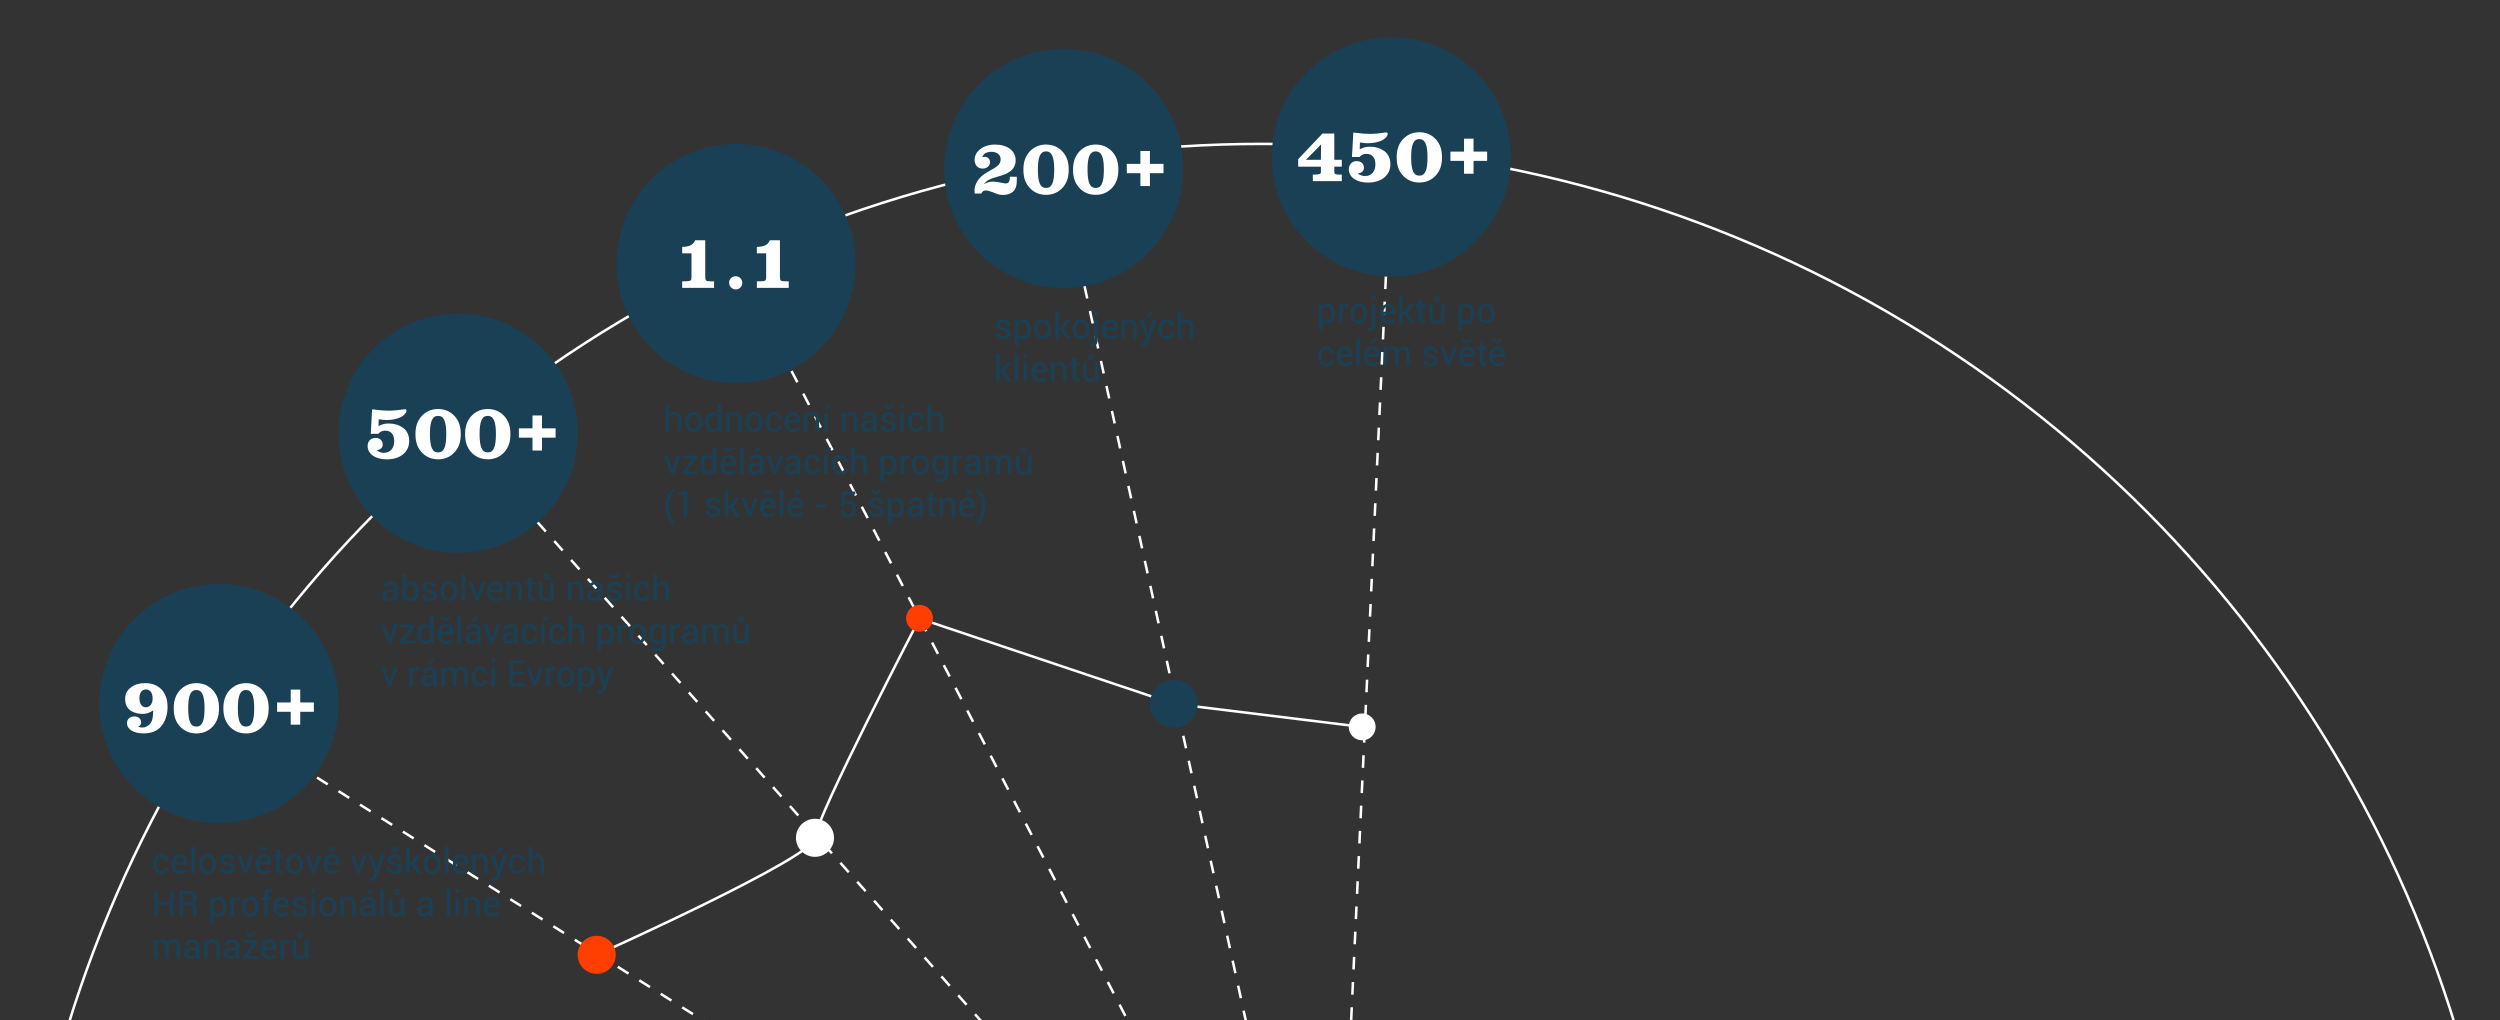 <svg id="Vrstva_2" data-name="Vrstva 2" xmlns="http://www.w3.org/2000/svg" viewBox="0 0 985 402"><rect x="0" y="0" width="985" height="402" fill="#333333" stroke="none"/><defs><clipPath id="clippath"><path class="cls-3" d="M0 0h985v402H0z"/></clipPath><style>.cls-1{fill:#ff3e02}.cls-1,.cls-2,.cls-3,.cls-4{stroke-width:0}.cls-2{fill:#1a4055}.cls-3,.cls-6{fill:none}.cls-6{stroke:#fff;stroke-miterlimit:10}.cls-4{fill:#fff}</style></defs><g id="Vrstva_1-2" data-name="Vrstva 1"><g style="clip-path:url(#clippath)"><path class="cls-6" d="M235.1 376.2s86-38.6 86-46 41.2-86.5 41.2-86.5l100.1 33.6 74.2 9.1m-443.5 0 2.1 1.3"/><path style="stroke-dasharray:0 0 5 5;stroke:#fff;stroke-miterlimit:10;fill:none" d="m99.5 290.4 421.4 265.1"/><path style="stroke:#fff;stroke-miterlimit:10;fill:none;stroke-dasharray:0 0 4.99 4.99" d="M520.1 552.5 183.9 174.4"/><path class="cls-6" d="m182.2 172.6-1.7-1.9M290 103.8l1.1 2.2"/><path style="stroke-dasharray:0 0 5.02 5.02;stroke:#fff;stroke-miterlimit:10;fill:none" d="m293.4 110.5 229.4 443.2"/><path style="stroke-dasharray:0 0 5.04 5.04;stroke:#fff;stroke-miterlimit:10;fill:none" d="M523.5 550.8 420.2 80.4"/><path class="cls-6" d="m419.6 78-.5-2.5m129.1-13.7-.1 2.5"/><path style="stroke-dasharray:0 0 4.97 4.97;stroke:#fff;stroke-miterlimit:10;fill:none" d="m547.9 69.2-22.6 483.9"/><circle class="cls-6" cx="497.1" cy="548.7" r="492"/><circle class="cls-2" cx="548.19" cy="61.79" r="47.1" transform="rotate(-45 548.194 61.79)"/><circle class="cls-2" cx="419.1" cy="66.4" r="47.1"/><circle class="cls-2" cx="86.25" cy="277.19" r="47.1"/><circle class="cls-2" cx="180.5" cy="170.7" r="47.1"/><circle class="cls-2" cx="290" cy="103.8" r="47.1"/><circle class="cls-1" cx="362.3" cy="243.6" r="5.3"/><circle class="cls-4" cx="321.1" cy="330.1" r="7.5"/><circle class="cls-4" cx="536.7" cy="286.4" r="5.3"/><circle class="cls-1" cx="235.1" cy="376.2" r="7.5"/><circle class="cls-2" cx="462.5" cy="277.3" r="9.4"/></g><path class="cls-3" d="M520.3 46.3H585v40.3h-64.7zM381 50.7h86.7V91H381z"/><path class="cls-2" d="M63.57 343.24c.41 0 .78-.14 1.09-.41.31-.28.46-.61.46-1.02h1.22l.02.04c.02.64-.26 1.2-.82 1.7-.56.49-1.22.74-1.97.74-1.04 0-1.84-.35-2.41-1.06s-.85-1.59-.85-2.64v-.29c0-1.04.28-1.92.85-2.63s1.37-1.06 2.4-1.06c.82 0 1.5.25 2.03.77s.78 1.14.76 1.88v.04h-1.24c0-.45-.15-.83-.44-1.15-.29-.32-.66-.48-1.11-.48-.66 0-1.14.26-1.45.77-.3.51-.45 1.13-.45 1.86v.29c0 .74.15 1.37.45 1.88s.78.77 1.45.77Zm7.46 1.05c-1.06 0-1.89-.34-2.48-1.02s-.89-1.57-.89-2.68v-.3c0-1.06.31-1.94.92-2.63.61-.7 1.36-1.04 2.25-1.04.99 0 1.73.31 2.23.92s.74 1.43.74 2.45v.71h-4.73l-.02.03c0 .74.16 1.35.49 1.81.33.46.83.69 1.5.69.46 0 .86-.07 1.2-.19.34-.13.64-.31.89-.54l.53.88c-.26.25-.61.47-1.05.65-.43.17-.95.26-1.57.26Zm-.22-6.61c-.47 0-.86.18-1.17.54-.31.36-.5.83-.56 1.39v.03h3.35v-.11c0-.54-.13-.98-.4-1.33s-.67-.53-1.22-.53Zm5.94 6.47H75.4v-10.66h1.35v10.66Zm1.75-3.77c0-1.09.3-2 .89-2.7.59-.71 1.4-1.06 2.41-1.06s1.84.35 2.43 1.06.89 1.61.89 2.71v.15c0 1.1-.3 2-.89 2.71s-1.4 1.05-2.42 1.05-1.83-.35-2.42-1.06c-.59-.71-.89-1.61-.89-2.7v-.15Zm1.35.15c0 .78.17 1.43.5 1.94s.82.77 1.47.77 1.13-.25 1.46-.77.5-1.16.5-1.94v-.15c0-.77-.17-1.42-.5-1.93s-.83-.77-1.47-.77-1.13.26-1.46.77-.5 1.16-.5 1.93v.15Zm11.23 1.63c0-.3-.11-.54-.34-.72s-.65-.35-1.28-.49c-.87-.19-1.54-.45-2.01-.79s-.7-.79-.7-1.35c0-.6.26-1.12.77-1.54s1.18-.64 1.99-.64 1.52.23 2.04.68.77.99.75 1.59v.04H91c0-.32-.14-.61-.42-.87s-.63-.39-1.06-.39c-.47 0-.83.11-1.06.32s-.35.47-.35.77.1.52.3.68.62.31 1.25.44c.91.19 1.6.46 2.06.81s.7.81.7 1.37c0 .66-.27 1.19-.8 1.61s-1.22.62-2.08.62c-.94 0-1.69-.24-2.23-.72s-.8-1.04-.77-1.67v-.04h1.3c.02.48.2.83.53 1.05.33.22.72.33 1.17.33.48 0 .85-.1 1.12-.3.27-.2.41-.46.41-.78Zm5.49-.19.12.52h.04l.13-.52 1.7-5.22h1.37l-2.72 7.4h-1.02l-2.75-7.4h1.38l1.75 5.22Zm7.54 2.32c-1.06 0-1.89-.34-2.48-1.02s-.89-1.57-.89-2.68v-.3c0-1.06.31-1.94.92-2.63.61-.7 1.36-1.04 2.25-1.04.99 0 1.73.31 2.23.92s.74 1.43.74 2.45v.71h-4.73l-.02.03c0 .74.16 1.35.49 1.81.33.46.83.69 1.5.69.46 0 .86-.07 1.2-.19.34-.13.64-.31.89-.54l.53.88c-.26.25-.61.47-1.05.65-.43.17-.95.26-1.57.26Zm-.36-9.68 1-1.01h1.16v.12l-1.76 1.67h-.81l-1.74-1.66v-.14h1.13l1 1.01Zm.15 3.07c-.47 0-.86.18-1.17.54-.31.36-.5.83-.56 1.39v.03h3.35v-.11c0-.54-.13-.98-.4-1.33s-.67-.53-1.22-.53Zm6.35-2.71v1.78h1.4v1h-1.4v4.49c0 .35.07.59.22.73s.33.21.57.21c.08 0 .16-.01.26-.03.1-.02.18-.04.24-.07l.18.92c-.1.08-.25.15-.44.2-.2.05-.39.08-.58.08-.55 0-.98-.17-1.31-.5-.32-.33-.49-.85-.49-1.56v-4.49h-1.18v-1h1.18v-1.78h1.35Zm2.53 5.41c0-1.09.3-2 .89-2.7.59-.71 1.4-1.06 2.41-1.06s1.84.35 2.43 1.06.89 1.61.89 2.71v.15c0 1.1-.3 2-.89 2.71s-1.4 1.05-2.42 1.05-1.83-.35-2.42-1.06c-.59-.71-.89-1.61-.89-2.7v-.15Zm1.35.15c0 .78.17 1.43.5 1.94s.82.77 1.47.77 1.13-.25 1.46-.77.5-1.16.5-1.94v-.15c0-.77-.17-1.42-.5-1.93s-.83-.77-1.47-.77-1.13.26-1.46.77-.5 1.16-.5 1.93v.15Zm9.29 1.44.12.52h.04l.13-.52 1.7-5.22h1.37l-2.72 7.4h-1.02l-2.75-7.4h1.38l1.75 5.22Zm7.54 2.32c-1.06 0-1.89-.34-2.48-1.02s-.89-1.57-.89-2.68v-.3c0-1.06.31-1.94.92-2.63.61-.7 1.36-1.04 2.25-1.04.99 0 1.73.31 2.23.92s.74 1.43.74 2.45v.71H129l-.02.03c0 .74.16 1.35.49 1.81.33.46.83.69 1.5.69.46 0 .86-.07 1.2-.19.34-.13.64-.31.89-.54l.53.88c-.26.25-.61.47-1.05.65-.43.17-.95.26-1.57.26Zm-.36-9.68 1-1.01h1.16v.12l-1.76 1.67h-.81l-1.74-1.66v-.14h1.13l1 1.01Zm.15 3.07c-.47 0-.86.18-1.17.54-.31.36-.5.83-.56 1.39v.03h3.35v-.11c0-.54-.13-.98-.4-1.33s-.67-.53-1.22-.53Zm10.43 4.29.12.52h.04l.13-.52 1.7-5.22h1.37l-2.72 7.4h-1.02l-2.75-7.4h1.38l1.75 5.22Zm6.83-.56.24.93h.04l1.82-5.58h1.5l-3.11 8.53c-.19.5-.45.93-.8 1.3s-.82.55-1.41.55c-.11 0-.25-.01-.42-.04-.17-.02-.3-.05-.39-.07l.14-1.06s.05 0 .24.01.31.02.36.02c.29 0 .52-.13.7-.38s.33-.54.46-.85l.32-.77-2.75-7.25h1.5l1.56 4.66Zm9.08.75c0-.3-.11-.54-.34-.72s-.65-.35-1.28-.49c-.87-.19-1.54-.45-2.01-.79s-.7-.79-.7-1.35c0-.6.26-1.12.77-1.54s1.18-.64 1.99-.64 1.52.23 2.04.68.77.99.75 1.59v.04h-1.3c0-.32-.14-.61-.42-.87s-.63-.39-1.06-.39c-.47 0-.83.11-1.06.32s-.35.47-.35.77.1.52.3.68.62.31 1.25.44c.91.19 1.6.46 2.06.81s.7.81.7 1.37c0 .66-.27 1.19-.8 1.61s-1.22.62-2.08.62c-.94 0-1.69-.24-2.23-.72s-.8-1.04-.77-1.67v-.04h1.3c.02.48.2.83.53 1.05.33.22.72.33 1.17.33.48 0 .85-.1 1.12-.3.27-.2.41-.46.41-.78Zm-1.63-7.55 1-1.01h1.16v.12l-1.76 1.67h-.81l-1.74-1.66v-.14h1.13l1 1.01Zm6.7 6.13h-.69v3.41h-1.35v-10.66h1.35v6.18h.68l2.22-2.91h1.61l-2.69 3.41 2.92 3.99h-1.59l-2.46-3.41Zm4.82-.36c0-1.09.3-2 .89-2.7.59-.71 1.4-1.06 2.41-1.06s1.84.35 2.43 1.06.89 1.61.89 2.71v.15c0 1.1-.3 2-.89 2.71s-1.4 1.05-2.42 1.05-1.83-.35-2.42-1.06c-.59-.71-.89-1.61-.89-2.7v-.15Zm1.34.15c0 .78.17 1.43.5 1.94s.82.77 1.47.77 1.13-.25 1.46-.77.5-1.16.5-1.94v-.15c0-.77-.17-1.42-.5-1.93s-.83-.77-1.47-.77-1.13.26-1.46.77-.5 1.16-.5 1.93v.15Zm8.38 3.62h-1.35v-10.66h1.35v10.66Zm5.14.14c-1.06 0-1.89-.34-2.48-1.02s-.89-1.57-.89-2.68v-.3c0-1.06.31-1.94.92-2.63.61-.7 1.36-1.04 2.25-1.04.99 0 1.73.31 2.23.92s.74 1.43.74 2.45v.71h-4.73l-.02.03c0 .74.16 1.35.49 1.81.33.46.83.69 1.5.69.46 0 .86-.07 1.2-.19.34-.13.64-.31.89-.54l.53.88c-.26.25-.61.47-1.05.65-.43.17-.95.26-1.57.26Zm-.22-6.61c-.47 0-.86.18-1.17.54-.31.36-.5.83-.56 1.39v.03h3.35v-.11c0-.54-.13-.98-.4-1.33s-.67-.53-1.22-.53Zm5.69-.93.1 1.1c.25-.39.55-.7.93-.91.37-.22.79-.32 1.27-.32.8 0 1.42.23 1.85.7.44.47.66 1.19.66 2.16v4.67h-1.35v-4.64c0-.65-.13-1.11-.39-1.39s-.65-.41-1.18-.41c-.41 0-.77.08-1.06.25-.29.17-.52.4-.69.7v5.49h-1.35v-7.4h1.2Zm9.01 4.66.24.93h.04l1.82-5.58h1.5l-3.11 8.53c-.19.5-.45.93-.8 1.3s-.82.55-1.41.55c-.11 0-.25-.01-.42-.04-.17-.02-.3-.05-.39-.07l.14-1.06s.05 0 .24.01.31.02.36.02c.29 0 .52-.13.7-.38s.33-.54.46-.85l.32-.77-2.75-7.25h1.5l1.56 4.66Zm.92-7.65h1.57v.04l-1.83 1.78h-1.01l1.26-1.82Zm6.71 9.48c.41 0 .78-.14 1.09-.41.31-.28.46-.61.46-1.02h1.22l.02.04c.02.64-.26 1.2-.82 1.7-.56.49-1.22.74-1.97.74-1.04 0-1.84-.35-2.41-1.06s-.85-1.59-.85-2.64v-.29c0-1.04.28-1.92.85-2.63s1.37-1.06 2.4-1.06c.82 0 1.5.25 2.03.77s.78 1.14.76 1.88v.04h-1.24c0-.45-.15-.83-.44-1.15-.29-.32-.66-.48-1.11-.48-.66 0-1.14.26-1.45.77-.3.51-.45 1.13-.45 1.86v.29c0 .74.15 1.37.45 1.88s.78.77 1.45.77Zm5.74-5.5c.26-.36.57-.63.94-.83.37-.2.78-.3 1.23-.3.79 0 1.4.24 1.84.71s.66 1.2.66 2.19v4.63h-1.35v-4.65c0-.61-.13-1.06-.39-1.35s-.65-.44-1.17-.44c-.4 0-.75.08-1.05.24-.3.16-.54.38-.72.66v5.54h-1.35v-10.66h1.35v4.26ZM68.35 360.95H67v-4.4h-4.83v4.4h-1.35V351h1.35v4.5H67V351h1.35v9.95Zm3.67-4.31v4.31h-1.35V351h3.4c1.09 0 1.92.24 2.5.72s.86 1.18.86 2.11c0 .51-.13.96-.4 1.33s-.66.68-1.17.9c.55.18.94.47 1.18.87s.36.89.36 1.48v.94c0 .31.03.59.1.83s.19.45.36.6v.16h-1.39c-.18-.16-.29-.38-.34-.68s-.08-.61-.08-.93v-.91c0-.54-.16-.97-.47-1.3s-.74-.49-1.26-.49h-2.3Zm0-1.06h1.92c.76 0 1.31-.14 1.64-.43.33-.29.5-.73.5-1.32 0-.56-.16-1-.49-1.3-.33-.31-.83-.46-1.52-.46h-2.06v3.52Zm17.16 1.95c0 1.07-.26 1.93-.77 2.58-.51.65-1.21.98-2.11.98-.46 0-.86-.08-1.2-.23-.34-.15-.64-.38-.88-.69v3.62h-1.35v-10.24h1.03l.21.96c.24-.36.54-.63.9-.81s.78-.28 1.26-.28c.92 0 1.63.36 2.14 1.09.51.73.76 1.69.76 2.88v.14Zm-1.35-.14c0-.84-.17-1.53-.5-2.07-.33-.54-.82-.81-1.46-.81-.39 0-.72.09-.99.26s-.49.42-.66.72v3.58c.17.31.39.54.66.71.27.17.61.26 1 .26.64 0 1.12-.23 1.45-.7.33-.47.49-1.07.49-1.81v-.14Zm6.5-2.65-.69-.04c-.36 0-.66.08-.9.25s-.43.41-.56.71v5.28h-1.35v-7.4h1.2l.13 1.08c.21-.38.47-.68.78-.9s.66-.32 1.06-.32c.1 0 .2 0 .29.02.09.02.17.03.23.05l-.18 1.25Zm.95 2.44c0-1.09.3-2 .89-2.7.59-.71 1.4-1.06 2.41-1.06s1.84.35 2.43 1.06.89 1.61.89 2.71v.15c0 1.1-.3 2-.89 2.71s-1.4 1.05-2.42 1.05-1.83-.35-2.42-1.06c-.59-.71-.89-1.61-.89-2.7v-.15Zm1.35.15c0 .78.17 1.43.5 1.94s.82.77 1.47.77 1.13-.25 1.46-.77.5-1.16.5-1.94v-.15c0-.77-.17-1.42-.5-1.93s-.83-.77-1.47-.77-1.13.26-1.46.77-.5 1.16-.5 1.93v.15Zm7.48 3.62v-6.4h-1.16v-1h1.16v-.94c0-.79.21-1.4.62-1.83.41-.43.99-.65 1.73-.65.15 0 .31.01.47.04.16.02.33.06.52.11l-.16 1.03c-.08-.02-.18-.03-.3-.05s-.24-.02-.37-.02c-.39 0-.68.12-.88.35-.19.24-.29.58-.29 1.02v.94h1.34v1h-1.34v6.4h-1.35Zm6.95.14c-1.06 0-1.89-.34-2.48-1.02s-.89-1.57-.89-2.68v-.3c0-1.06.31-1.94.92-2.63.61-.7 1.36-1.04 2.25-1.04.99 0 1.73.31 2.23.92s.74 1.43.74 2.45v.71h-4.73l-.02.03c0 .74.16 1.35.49 1.81.33.46.83.69 1.5.69.46 0 .86-.07 1.2-.19.34-.13.64-.31.89-.54l.53.88c-.26.25-.61.47-1.05.65-.43.17-.95.26-1.57.26Zm-.21-6.61c-.47 0-.86.18-1.17.54-.31.36-.5.83-.56 1.39v.03h3.35v-.11c0-.54-.13-.98-.4-1.33s-.67-.53-1.22-.53Zm8.77 4.48c0-.3-.11-.54-.34-.72s-.65-.35-1.28-.49c-.87-.19-1.54-.45-2.01-.79s-.7-.79-.7-1.35c0-.6.26-1.12.77-1.54s1.18-.64 1.99-.64 1.52.23 2.04.68.77.99.75 1.59v.04h-1.3c0-.32-.14-.61-.42-.87s-.63-.39-1.06-.39c-.47 0-.83.11-1.06.32s-.35.47-.35.77.1.52.3.68.62.31 1.25.44c.91.19 1.6.46 2.06.81s.7.81.7 1.37c0 .66-.27 1.19-.8 1.61s-1.22.62-2.08.62c-.94 0-1.69-.24-2.23-.72s-.8-1.04-.77-1.67v-.04h1.3c.02.48.2.83.53 1.05.33.22.72.33 1.17.33.48 0 .85-.1 1.12-.3.27-.2.41-.46.41-.78Zm4.48-7.3h-1.35v-1.37h1.35v1.37Zm0 9.29h-1.35v-7.4h1.35v7.4Zm1.76-3.77c0-1.09.3-2 .89-2.7.59-.71 1.4-1.06 2.41-1.06s1.84.35 2.43 1.06.89 1.61.89 2.71v.15c0 1.1-.3 2-.89 2.71s-1.4 1.05-2.42 1.05-1.83-.35-2.42-1.06c-.59-.71-.89-1.61-.89-2.7v-.15Zm1.34.15c0 .78.17 1.43.5 1.94s.82.77 1.47.77 1.13-.25 1.46-.77.5-1.16.5-1.94v-.15c0-.77-.17-1.42-.5-1.93s-.83-.77-1.47-.77-1.13.26-1.46.77-.5 1.16-.5 1.93v.15Zm8.13-3.78.1 1.1c.25-.39.55-.7.93-.91.37-.22.79-.32 1.27-.32.8 0 1.42.23 1.85.7.44.47.66 1.19.66 2.16v4.67h-1.35v-4.64c0-.65-.13-1.11-.39-1.39s-.65-.41-1.18-.41c-.41 0-.77.08-1.06.25-.29.17-.52.4-.69.7v5.49h-1.35v-7.4h1.2Zm11.3 7.4c-.05-.22-.08-.42-.11-.59-.02-.17-.04-.34-.04-.52-.25.36-.58.65-.98.89s-.84.36-1.3.36c-.77 0-1.36-.2-1.76-.59-.4-.39-.6-.94-.6-1.63s.29-1.26.86-1.66c.57-.4 1.35-.6 2.33-.6h1.46v-.73c0-.43-.13-.78-.4-1.03-.26-.25-.64-.38-1.12-.38-.44 0-.79.11-1.06.33s-.4.48-.4.79h-1.28l-.01-.03c-.03-.54.22-1.03.76-1.48s1.23-.67 2.07-.67 1.51.21 2.02.64c.51.43.77 1.04.77 1.84v3.56c0 .26.01.52.04.77s.08.49.15.72h-1.39Zm-2.23-.99c.49 0 .93-.12 1.32-.38s.65-.54.77-.86v-1.2h-1.51c-.54 0-.98.14-1.3.41s-.49.59-.49.96c0 .33.1.59.31.78s.51.29.91.29Zm1.15-9.54h1.57v.04l-1.83 1.78h-1.01l1.26-1.82Zm5.69 10.53h-1.35v-10.66h1.35v10.66Zm6.77-1.09c-.23.4-.53.7-.9.92s-.79.32-1.26.32c-.81 0-1.44-.26-1.89-.77s-.68-1.32-.68-2.41v-4.36h1.35v4.38c0 .79.12 1.33.35 1.63s.59.44 1.09.44.87-.1 1.19-.29c.31-.19.55-.47.71-.82v-5.33h1.35v7.4h-1.21l-.09-1.09Zm-2.92-8.42c0-.33.12-.6.35-.82.23-.22.52-.33.85-.33s.61.11.84.33c.23.22.35.5.35.82s-.12.6-.35.81c-.23.21-.51.31-.84.31s-.62-.1-.85-.31-.35-.48-.35-.81Zm.68 0c0 .14.05.26.15.36.1.1.22.15.37.15s.25-.05.35-.14.15-.22.15-.36a.514.514 0 0 0-.5-.52.514.514 0 0 0-.52.52Zm13.52 9.51c-.05-.22-.08-.42-.11-.59-.02-.17-.04-.34-.04-.52-.25.36-.58.65-.98.89s-.84.36-1.3.36c-.77 0-1.36-.2-1.76-.59-.4-.39-.6-.94-.6-1.63s.29-1.26.86-1.66c.57-.4 1.35-.6 2.33-.6h1.46v-.73c0-.43-.13-.78-.4-1.03-.26-.25-.64-.38-1.12-.38-.44 0-.79.11-1.06.33s-.4.48-.4.79h-1.28l-.01-.03c-.03-.54.22-1.03.76-1.48s1.23-.67 2.07-.67 1.51.21 2.02.64c.51.43.77 1.04.77 1.84v3.56c0 .26.01.52.04.77s.08.49.15.72h-1.39Zm-2.23-.99c.49 0 .93-.12 1.32-.38s.65-.54.77-.86v-1.2h-1.51c-.54 0-.98.14-1.3.41s-.49.59-.49.96c0 .33.1.59.31.78s.51.29.91.29Zm10.32.99h-1.35v-10.66h1.35v10.66Zm3.53-9.29h-1.35v-1.37h1.35v1.37Zm0 9.29h-1.35v-7.4h1.35v7.4Zm3.27-7.4.1 1.1c.25-.39.55-.7.93-.91.37-.22.79-.32 1.27-.32.8 0 1.42.23 1.85.7.44.47.66 1.19.66 2.16v4.67h-1.35v-4.64c0-.65-.13-1.11-.39-1.39s-.65-.41-1.18-.41c-.41 0-.77.08-1.06.25-.29.17-.52.4-.69.7v5.49h-1.35v-7.4h1.2Zm9.82 7.54c-1.06 0-1.89-.34-2.48-1.02s-.89-1.57-.89-2.68v-.3c0-1.06.31-1.94.92-2.63.61-.7 1.36-1.04 2.25-1.04.99 0 1.73.31 2.23.92s.74 1.43.74 2.45v.71h-4.73l-.02.03c0 .74.16 1.35.49 1.81.33.46.83.69 1.5.69.46 0 .86-.07 1.2-.19.34-.13.64-.31.89-.54l.53.88c-.26.25-.61.47-1.05.65-.43.17-.95.26-1.57.26Zm-.21-6.61c-.47 0-.86.18-1.17.54-.31.36-.5.83-.56 1.39v.03h3.35v-.11c0-.54-.13-.98-.4-1.33s-.67-.53-1.22-.53ZM61.84 370.35l.1.97c.24-.35.55-.62.92-.82.37-.19.8-.29 1.3-.29s.92.11 1.27.34.62.57.8 1.03c.24-.42.55-.76.93-1s.83-.37 1.34-.37c.75 0 1.35.26 1.78.78.44.52.66 1.3.66 2.33v4.42h-1.35v-4.44c0-.73-.13-1.25-.38-1.55-.25-.3-.62-.46-1.12-.46-.46 0-.83.16-1.12.48s-.45.72-.5 1.21v4.75h-1.35v-4.44c0-.69-.13-1.2-.39-1.52-.26-.32-.63-.48-1.11-.48-.41 0-.75.08-1.01.25s-.47.41-.61.71v5.48h-1.35v-7.4h1.2Zm15.58 7.4c-.05-.22-.08-.42-.11-.59-.02-.17-.04-.34-.04-.52-.25.36-.58.65-.98.89s-.84.36-1.3.36c-.77 0-1.36-.2-1.76-.59-.4-.39-.6-.94-.6-1.63s.29-1.26.86-1.66c.57-.4 1.35-.6 2.33-.6h1.46v-.73c0-.43-.13-.78-.4-1.03-.26-.25-.64-.38-1.12-.38-.44 0-.79.11-1.06.33s-.4.48-.4.79h-1.28l-.01-.03c-.03-.54.22-1.03.76-1.48s1.23-.67 2.07-.67 1.51.21 2.02.64c.51.43.77 1.04.77 1.84v3.56c0 .26.01.52.04.77s.08.49.15.72h-1.39Zm-2.24-.99c.49 0 .93-.12 1.32-.38s.65-.54.77-.86v-1.2h-1.51c-.54 0-.98.14-1.3.41s-.49.59-.49.96c0 .33.1.59.31.78s.51.29.91.29Zm6.59-6.41.1 1.1c.25-.39.55-.7.93-.91.37-.22.79-.32 1.27-.32.8 0 1.42.23 1.85.7.44.47.66 1.19.66 2.16v4.67h-1.35v-4.64c0-.65-.13-1.11-.39-1.39s-.65-.41-1.18-.41c-.41 0-.77.08-1.06.25-.29.17-.52.4-.69.7v5.49h-1.35v-7.4h1.2Zm11.3 7.4c-.05-.22-.08-.42-.11-.59-.02-.17-.04-.34-.04-.52-.25.36-.58.65-.98.89s-.84.36-1.3.36c-.77 0-1.36-.2-1.76-.59-.4-.39-.6-.94-.6-1.63s.29-1.26.86-1.66c.57-.4 1.35-.6 2.33-.6h1.46v-.73c0-.43-.13-.78-.4-1.03-.26-.25-.64-.38-1.12-.38-.44 0-.79.11-1.06.33s-.4.48-.4.79h-1.28l-.01-.03c-.03-.54.22-1.03.76-1.48s1.23-.67 2.07-.67 1.51.21 2.02.64c.51.43.77 1.04.77 1.84v3.56c0 .26.01.52.04.77s.08.49.15.72h-1.39Zm-2.23-.99c.49 0 .93-.12 1.32-.38s.65-.54.77-.86v-1.2h-1.51c-.54 0-.98.14-1.3.41s-.49.59-.49.96c0 .33.1.59.31.78s.51.29.91.29Zm6.65-.06h4.27v1.05h-5.88v-.94l4-5.39h-3.95v-1.07h5.6v.92l-4.04 5.43Zm1.33-8.34 1-1.01h1.16v.12l-1.76 1.67h-.81l-1.74-1.66v-.14h1.13l1 1.01Zm7.4 9.53c-1.06 0-1.89-.34-2.48-1.02s-.89-1.57-.89-2.68v-.3c0-1.06.31-1.94.92-2.63.61-.7 1.36-1.04 2.25-1.04.99 0 1.73.31 2.23.92s.74 1.43.74 2.45v.71h-4.73l-.02.03c0 .74.16 1.35.49 1.81.33.46.83.69 1.5.69.46 0 .86-.07 1.2-.19.34-.13.64-.31.89-.54l.53.88c-.26.25-.61.47-1.05.65-.43.17-.95.26-1.57.26Zm-.21-6.61c-.47 0-.86.18-1.17.54-.31.36-.5.83-.56 1.39v.03h3.35v-.11c0-.54-.13-.98-.4-1.33s-.67-.53-1.22-.53Zm7.97.26-.69-.04c-.36 0-.66.08-.9.25s-.43.41-.56.71v5.28h-1.35v-7.4h1.2l.13 1.08c.21-.38.47-.68.78-.9s.66-.32 1.06-.32c.1 0 .2 0 .29.02.09.02.17.03.23.05l-.18 1.25Zm6.1 5.12c-.23.4-.53.7-.9.92s-.79.32-1.26.32c-.81 0-1.44-.26-1.89-.77s-.68-1.32-.68-2.41v-4.36h1.35v4.38c0 .79.12 1.33.35 1.63s.59.44 1.09.44.87-.1 1.19-.29c.31-.19.55-.47.71-.82v-5.33h1.35v7.4h-1.21l-.09-1.09Zm-2.92-8.42c0-.33.12-.6.35-.82.23-.22.52-.33.85-.33s.61.11.84.33c.23.22.35.5.35.82s-.12.6-.35.81c-.23.21-.51.31-.84.31s-.62-.1-.85-.31-.35-.48-.35-.81Zm.69 0c0 .14.05.26.15.36.1.1.22.15.37.15s.25-.05.35-.14.15-.22.15-.36a.514.514 0 0 0-.5-.52.514.514 0 0 0-.52.52Zm37.57-131.52c-.05-.22-.08-.42-.11-.59-.02-.17-.04-.34-.04-.52-.25.36-.58.65-.98.89s-.84.36-1.3.36c-.77 0-1.36-.2-1.76-.59-.4-.39-.6-.94-.6-1.63s.29-1.26.86-1.66c.57-.4 1.35-.6 2.33-.6h1.46v-.73c0-.43-.13-.78-.4-1.03-.26-.25-.64-.38-1.12-.38-.44 0-.79.11-1.06.33s-.4.48-.4.79h-1.28l-.01-.03c-.03-.54.22-1.03.76-1.48s1.23-.67 2.07-.67 1.51.21 2.02.64c.51.43.77 1.04.77 1.84v3.56c0 .26.01.52.04.77s.08.49.15.72h-1.39Zm-2.23-.99c.49 0 .93-.12 1.32-.38s.65-.54.77-.86v-1.2h-1.51c-.54 0-.98.14-1.3.41s-.49.59-.49.96c0 .33.1.59.31.78s.51.29.91.29Zm11.7-2.43c0 1.07-.26 1.93-.77 2.58-.51.65-1.22.98-2.12.98-.49 0-.92-.1-1.28-.29-.36-.19-.66-.48-.9-.86l-.22 1h-1.03v-10.66h1.35v4.14c.23-.33.52-.58.86-.75s.75-.26 1.21-.26c.91 0 1.62.36 2.13 1.09s.77 1.69.77 2.88v.14Zm-1.34-.14c0-.85-.16-1.54-.47-2.08-.31-.54-.79-.8-1.43-.8-.41 0-.76.1-1.05.3-.28.2-.51.47-.68.82v3.21c.17.36.4.65.68.85s.63.31 1.06.31c.63 0 1.1-.23 1.42-.68s.46-1.05.46-1.79v-.14Zm7.28 1.57c0-.3-.11-.54-.34-.72s-.65-.35-1.28-.49c-.87-.19-1.54-.45-2.01-.79s-.7-.79-.7-1.35c0-.6.26-1.12.77-1.54s1.18-.64 1.99-.64 1.52.23 2.04.68.77.99.75 1.59v.04h-1.3c0-.32-.14-.61-.42-.87s-.63-.39-1.06-.39c-.47 0-.83.11-1.06.32s-.35.47-.35.77.1.52.3.68.62.31 1.25.44c.91.19 1.6.46 2.06.81s.7.81.7 1.37c0 .66-.27 1.19-.8 1.61s-1.22.62-2.08.62c-.94 0-1.69-.24-2.23-.72s-.8-1.04-.77-1.67v-.04h1.3c.02.48.2.83.53 1.05.33.22.72.33 1.17.33.48 0 .85-.1 1.12-.3.27-.2.41-.46.41-.78Zm2.71-1.78c0-1.09.3-2 .89-2.7.59-.71 1.4-1.06 2.41-1.06s1.84.35 2.43 1.06.89 1.61.89 2.71v.15c0 1.1-.3 2-.89 2.71s-1.4 1.05-2.42 1.05-1.83-.35-2.42-1.06c-.59-.71-.89-1.61-.89-2.7v-.15Zm1.35.15c0 .78.17 1.43.5 1.94s.82.77 1.47.77 1.13-.25 1.46-.77.5-1.16.5-1.94v-.15c0-.77-.17-1.42-.5-1.93s-.83-.77-1.47-.77-1.13.26-1.46.77-.5 1.16-.5 1.93v.15Zm8.38 3.62h-1.35v-10.66h1.35v10.66Zm4.54-2.18.12.52h.04l.13-.52 1.7-5.22h1.37l-2.72 7.4h-1.02l-2.75-7.4h1.38l1.75 5.22Zm7.54 2.32c-1.06 0-1.89-.34-2.48-1.02s-.89-1.57-.89-2.68v-.3c0-1.06.31-1.94.92-2.63.61-.7 1.36-1.04 2.25-1.04.99 0 1.73.31 2.23.92s.74 1.43.74 2.45v.71h-4.73l-.02.03c0 .74.16 1.35.49 1.81.33.46.83.69 1.5.69.46 0 .86-.07 1.2-.19.34-.13.64-.31.89-.54l.53.88c-.26.25-.61.47-1.05.65-.43.17-.95.26-1.57.26Zm-.21-6.62c-.47 0-.86.18-1.17.54-.31.36-.5.83-.56 1.39v.03h3.35v-.11c0-.54-.13-.98-.4-1.33s-.67-.53-1.22-.53Zm5.68-.92.1 1.1c.25-.39.55-.7.93-.91.37-.22.79-.32 1.27-.32.8 0 1.42.23 1.85.7.44.47.66 1.19.66 2.16v4.67h-1.35v-4.64c0-.65-.13-1.11-.39-1.39s-.65-.41-1.18-.41c-.41 0-.77.08-1.06.25-.29.17-.52.4-.69.7v5.49h-1.35v-7.4h1.2Zm8.63-1.78v1.78h1.4v1h-1.4v4.49c0 .35.07.59.22.73s.33.21.57.21c.08 0 .16-.01.26-.03.1-.02.18-.04.24-.07l.18.92c-.1.08-.25.15-.44.2-.2.05-.39.08-.58.08-.55 0-.98-.17-1.31-.5-.32-.33-.49-.85-.49-1.56v-4.49h-1.18v-1h1.18v-1.78h1.35Zm7.54 8.08c-.23.4-.53.7-.9.92s-.79.32-1.26.32c-.81 0-1.44-.26-1.89-.77s-.68-1.32-.68-2.41v-4.36h1.35v4.38c0 .79.12 1.33.35 1.63s.59.44 1.09.44.87-.1 1.19-.29c.31-.19.55-.47.71-.82v-5.33h1.35v7.4h-1.21l-.09-1.09Zm-2.92-8.41c0-.33.12-.6.35-.82.23-.22.52-.33.85-.33s.61.11.84.33c.23.22.35.5.35.82s-.12.6-.35.81c-.23.21-.51.31-.84.31s-.62-.1-.85-.31-.35-.48-.35-.81Zm.68 0c0 .14.05.26.15.36.1.1.22.15.37.15s.25-.05.35-.14.15-.22.15-.36a.514.514 0 0 0-.5-.52.514.514 0 0 0-.52.52Zm10.18 2.11.1 1.1c.25-.39.55-.7.93-.91.37-.22.79-.32 1.27-.32.8 0 1.42.23 1.85.7.44.47.66 1.19.66 2.16v4.67h-1.35v-4.64c0-.65-.13-1.11-.39-1.39s-.65-.41-1.18-.41c-.41 0-.77.08-1.06.25-.29.17-.52.4-.69.7v5.49h-1.35v-7.4h1.2Zm11.3 7.4c-.05-.22-.08-.42-.11-.59-.02-.17-.04-.34-.04-.52-.25.36-.58.65-.98.89s-.84.36-1.3.36c-.77 0-1.36-.2-1.76-.59-.4-.39-.6-.94-.6-1.63s.29-1.26.86-1.66c.57-.4 1.35-.6 2.33-.6h1.46v-.73c0-.43-.13-.78-.4-1.03-.26-.25-.64-.38-1.12-.38-.44 0-.79.11-1.06.33s-.4.48-.4.79h-1.28l-.01-.03c-.03-.54.22-1.03.76-1.48s1.23-.67 2.07-.67 1.51.21 2.02.64c.51.43.77 1.04.77 1.84v3.56c0 .26.01.52.04.77s.08.49.15.72h-1.39Zm-2.23-.99c.49 0 .93-.12 1.32-.38s.65-.54.77-.86v-1.2h-1.51c-.54 0-.98.14-1.3.41s-.49.59-.49.96c0 .33.1.59.31.78s.51.29.91.29Zm9.68-1c0-.3-.11-.54-.34-.72s-.65-.35-1.28-.49c-.87-.19-1.54-.45-2.01-.79s-.7-.79-.7-1.35c0-.6.26-1.12.77-1.54s1.18-.64 1.99-.64 1.52.23 2.04.68.77.99.75 1.59v.04h-1.3c0-.32-.14-.61-.42-.87s-.63-.39-1.06-.39c-.47 0-.83.11-1.06.32s-.35.47-.35.77.1.52.3.68.62.31 1.25.44c.91.19 1.6.46 2.06.81s.7.81.7 1.37c0 .66-.27 1.19-.8 1.61s-1.22.62-2.08.62c-.94 0-1.69-.24-2.23-.72s-.8-1.04-.77-1.67v-.04h1.3c.02.48.2.83.53 1.05.33.22.72.33 1.17.33.48 0 .85-.1 1.12-.3.27-.2.41-.46.41-.78Zm-1.62-7.55 1-1.01h1.16v.12l-1.76 1.67h-.81l-1.74-1.66v-.14h1.13l1 1.01Zm6.1.25h-1.35v-1.37h1.35v1.37Zm0 9.29h-1.35v-7.4h1.35v7.4Zm5.01-.91c.41 0 .78-.14 1.09-.41.31-.28.46-.61.46-1.02h1.22l.02.04c.02.64-.26 1.2-.82 1.7-.56.49-1.22.74-1.97.74-1.04 0-1.84-.35-2.41-1.06s-.85-1.59-.85-2.64v-.29c0-1.04.28-1.92.85-2.63s1.37-1.06 2.4-1.06c.82 0 1.5.25 2.03.77s.78 1.14.76 1.88v.04h-1.24c0-.45-.15-.83-.44-1.15-.29-.32-.66-.48-1.11-.48-.66 0-1.14.26-1.45.77-.3.51-.45 1.13-.45 1.86v.29c0 .74.15 1.37.45 1.88s.78.77 1.45.77Zm5.74-5.5c.26-.36.57-.63.94-.83.37-.2.78-.3 1.23-.3.79 0 1.4.24 1.84.71s.66 1.2.66 2.19v4.63h-1.35v-4.65c0-.61-.13-1.06-.39-1.35s-.65-.44-1.17-.44c-.4 0-.75.08-1.05.24-.3.16-.54.38-.72.66v5.54h-1.35v-10.66h1.35v4.26Zm-105.56 21.03.12.52h.04l.13-.52 1.7-5.22h1.37l-2.72 7.4h-1.02l-2.75-7.4h1.38l1.75 5.22Zm5.84 1.12h4.27v1.05h-5.88v-.94l4-5.39h-3.95v-1.07h5.6v.92l-4.04 5.43Zm5.35-2.5c0-1.19.25-2.15.76-2.88s1.22-1.09 2.14-1.09c.43 0 .82.08 1.15.24s.62.39.86.7v-4.07h1.35v10.66h-1.03l-.21-.94c-.24.36-.54.62-.9.81s-.77.27-1.24.27c-.9 0-1.61-.33-2.12-.98-.51-.65-.77-1.51-.77-2.58v-.14Zm1.35.14c0 .75.15 1.35.46 1.79.31.45.78.67 1.42.67.4 0 .74-.09 1.01-.27s.5-.44.67-.77v-3.45c-.17-.31-.4-.55-.67-.73a1.79 1.79 0 0 0-.99-.27c-.65 0-1.12.27-1.43.8s-.46 1.23-.46 2.08v.14Zm9.98 3.56c-1.06 0-1.89-.34-2.48-1.02s-.89-1.57-.89-2.68v-.3c0-1.06.31-1.94.92-2.63.61-.7 1.36-1.04 2.25-1.04.99 0 1.73.31 2.23.92s.74 1.43.74 2.45v.71h-4.73l-.02.03c0 .74.16 1.35.49 1.81.33.46.83.69 1.5.69.46 0 .86-.07 1.2-.19.34-.13.64-.31.89-.54l.53.88c-.26.25-.61.47-1.05.65-.43.17-.95.26-1.57.26Zm-.36-9.69 1-1.01h1.16v.12l-1.76 1.67h-.81l-1.74-1.66v-.14h1.13l1 1.01Zm.15 3.07c-.47 0-.86.18-1.17.54-.31.36-.5.83-.56 1.39v.03h3.35v-.11c0-.54-.13-.98-.4-1.33s-.67-.53-1.22-.53Zm5.93 6.48h-1.35v-10.66h1.35v10.66Zm6.62 0c-.05-.22-.08-.42-.11-.59-.02-.17-.04-.34-.04-.52-.25.36-.58.65-.98.89s-.84.36-1.3.36c-.77 0-1.36-.2-1.76-.59-.4-.39-.6-.94-.6-1.63s.29-1.26.86-1.66c.57-.4 1.35-.6 2.33-.6h1.46v-.73c0-.43-.13-.78-.4-1.03-.26-.25-.64-.38-1.12-.38-.44 0-.79.11-1.06.33s-.4.48-.4.79h-1.28l-.01-.03c-.03-.54.22-1.03.76-1.48s1.23-.67 2.07-.67 1.51.21 2.02.64c.51.43.77 1.04.77 1.84v3.56c0 .26.01.52.04.77s.08.49.15.72h-1.39Zm-2.24-.99c.49 0 .93-.12 1.32-.38s.65-.54.77-.86v-1.2h-1.51c-.54 0-.98.14-1.3.41s-.49.59-.49.96c0 .33.1.59.31.78s.51.29.91.29Zm1.16-9.55h1.57v.04l-1.83 1.78h-1.01l1.26-1.82Zm6.6 8.36.12.52h.04l.13-.52 1.7-5.22h1.37l-2.72 7.4h-1.02l-2.75-7.4h1.38l1.75 5.22Zm9.01 2.18c-.05-.22-.08-.42-.11-.59-.02-.17-.04-.34-.04-.52-.25.36-.58.65-.98.89s-.84.36-1.3.36c-.77 0-1.36-.2-1.76-.59-.4-.39-.6-.94-.6-1.63s.29-1.26.86-1.66c.57-.4 1.35-.6 2.33-.6h1.46v-.73c0-.43-.13-.78-.4-1.03-.26-.25-.64-.38-1.12-.38-.44 0-.79.11-1.06.33s-.4.48-.4.79h-1.28l-.01-.03c-.03-.54.22-1.03.76-1.48s1.23-.67 2.07-.67 1.51.21 2.02.64c.51.43.77 1.04.77 1.84v3.56c0 .26.01.52.04.77s.08.49.15.72h-1.39Zm-2.23-.99c.49 0 .93-.12 1.32-.38s.65-.54.77-.86v-1.2h-1.51c-.54 0-.98.14-1.3.41s-.49.59-.49.96c0 .33.1.59.31.78s.51.29.91.29Zm8.32.08c.41 0 .78-.14 1.09-.41.31-.28.46-.61.46-1.02h1.22l.02.04c.02.64-.26 1.2-.82 1.7-.56.49-1.22.74-1.97.74-1.04 0-1.84-.35-2.41-1.06s-.85-1.59-.85-2.64v-.29c0-1.04.28-1.92.85-2.63s1.37-1.06 2.4-1.06c.82 0 1.5.25 2.03.77s.78 1.14.76 1.88v.04h-1.24c0-.45-.15-.83-.44-1.15-.29-.32-.66-.48-1.11-.48-.66 0-1.14.26-1.45.77-.3.51-.45 1.13-.45 1.86v.29c0 .74.15 1.37.45 1.88s.78.77 1.45.77Zm5.81.91h-1.35v-7.4h1.35v7.4Zm-.02-10.39h1.57v.04l-1.83 1.78h-1.01l1.26-1.82Zm5.06 9.48c.41 0 .78-.14 1.09-.41.31-.28.46-.61.46-1.02h1.22l.02.04c.02.64-.26 1.2-.82 1.7-.56.49-1.22.74-1.97.74-1.04 0-1.84-.35-2.41-1.06s-.85-1.59-.85-2.64v-.29c0-1.04.28-1.92.85-2.63s1.37-1.06 2.4-1.06c.82 0 1.5.25 2.03.77s.78 1.14.76 1.88v.04h-1.24c0-.45-.15-.83-.44-1.15-.29-.32-.66-.48-1.11-.48-.66 0-1.14.26-1.45.77-.3.51-.45 1.13-.45 1.86v.29c0 .74.15 1.37.45 1.88s.78.77 1.45.77Zm5.74-5.5c.26-.36.57-.63.94-.83.37-.2.78-.3 1.23-.3.79 0 1.4.24 1.84.71s.66 1.2.66 2.19v4.63h-1.35v-4.65c0-.61-.13-1.06-.39-1.35s-.65-.44-1.17-.44c-.4 0-.75.08-1.05.24-.3.16-.54.38-.72.66v5.54h-1.35v-10.66h1.35v4.26Zm16.39 2.99c0 1.07-.26 1.93-.77 2.58-.51.65-1.21.98-2.11.98-.46 0-.86-.08-1.2-.23-.34-.15-.64-.38-.88-.69v3.62h-1.35v-10.24h1.03l.21.96c.24-.36.54-.63.9-.81s.78-.28 1.26-.28c.92 0 1.63.36 2.14 1.09.51.73.76 1.69.76 2.88v.14Zm-1.35-.14c0-.84-.17-1.53-.5-2.07-.33-.54-.82-.81-1.46-.81-.39 0-.72.09-.99.26s-.49.42-.66.72v3.58c.17.31.39.54.66.71.27.17.61.26 1 .26.64 0 1.12-.23 1.45-.7.33-.47.49-1.07.49-1.81v-.14Zm6.5-2.65-.69-.04c-.36 0-.66.08-.9.25s-.43.41-.56.71v5.28h-1.35v-7.4h1.2l.13 1.08c.21-.38.47-.68.78-.9s.66-.32 1.06-.32c.1 0 .2 0 .29.02.09.02.17.03.23.05l-.18 1.25Zm.95 2.44c0-1.09.3-2 .89-2.7.59-.71 1.4-1.06 2.41-1.06s1.84.35 2.43 1.06.89 1.61.89 2.71v.15c0 1.1-.3 2-.89 2.71s-1.4 1.05-2.42 1.05-1.83-.35-2.42-1.06c-.59-.71-.89-1.61-.89-2.7v-.15Zm1.35.15c0 .78.17 1.43.5 1.94s.82.77 1.47.77 1.13-.25 1.46-.77.5-1.16.5-1.94v-.15c0-.77-.17-1.42-.5-1.93s-.83-.77-1.47-.77-1.13.26-1.46.77-.5 1.16-.5 1.93v.15Zm6.69.06c0-1.19.25-2.15.76-2.88s1.22-1.09 2.13-1.09c.47 0 .88.09 1.24.28.36.19.65.46.9.82l.16-.96h1.07v7.44c0 .95-.28 1.68-.83 2.18-.55.51-1.35.76-2.39.76-.36 0-.74-.05-1.15-.15-.41-.1-.78-.23-1.09-.4l.21-1.05c.26.14.57.25.94.33.37.08.73.13 1.08.13.66 0 1.13-.15 1.43-.45.3-.3.45-.75.45-1.36v-.84c-.24.31-.53.54-.87.7s-.73.24-1.17.24c-.9 0-1.61-.33-2.12-.98-.51-.65-.76-1.51-.76-2.58v-.14Zm1.34.14c0 .74.15 1.34.46 1.79s.78.68 1.42.68c.41 0 .75-.09 1.02-.28.27-.19.5-.45.68-.78v-3.4c-.17-.31-.4-.56-.68-.75-.28-.19-.61-.28-1-.28-.64 0-1.12.27-1.43.8s-.46 1.23-.46 2.08v.14Zm10.35-2.79-.69-.04c-.36 0-.66.08-.9.25s-.43.41-.56.71v5.28h-1.35v-7.4h1.2l.13 1.08c.21-.38.47-.68.78-.9s.66-.32 1.06-.32c.1 0 .2 0 .29.02.09.02.17.03.23.05l-.18 1.25Zm5.95 6.21c-.05-.22-.08-.42-.11-.59-.02-.17-.04-.34-.04-.52-.25.36-.58.65-.98.89s-.84.36-1.3.36c-.77 0-1.36-.2-1.76-.59-.4-.39-.6-.94-.6-1.63s.29-1.26.86-1.66c.57-.4 1.35-.6 2.33-.6h1.46v-.73c0-.43-.13-.78-.4-1.03-.26-.25-.64-.38-1.12-.38-.44 0-.79.11-1.06.33s-.4.48-.4.79h-1.28l-.01-.03c-.03-.54.22-1.03.76-1.48s1.23-.67 2.07-.67 1.51.21 2.02.64c.51.43.77 1.04.77 1.84v3.56c0 .26.01.52.04.77s.08.49.15.72h-1.39Zm-2.24-.99c.49 0 .93-.12 1.32-.38s.65-.54.77-.86v-1.2h-1.51c-.54 0-.98.14-1.3.41s-.49.59-.49.96c0 .33.1.59.31.78s.51.29.91.29Zm6.59-6.41.1.97c.24-.35.55-.62.92-.82.37-.19.8-.29 1.3-.29s.92.11 1.27.34.62.57.8 1.03c.24-.42.55-.76.93-1s.83-.37 1.34-.37c.75 0 1.35.26 1.78.78.44.52.66 1.3.66 2.33v4.42h-1.35v-4.44c0-.73-.13-1.25-.38-1.55-.25-.3-.62-.46-1.12-.46-.46 0-.83.16-1.12.48s-.45.72-.5 1.21v4.75h-1.35v-4.44c0-.69-.13-1.2-.39-1.52-.26-.32-.63-.48-1.11-.48-.41 0-.75.08-1.01.25s-.47.41-.61.71v5.48h-1.35v-7.4h1.2Zm15.73 6.3c-.23.4-.53.7-.9.92s-.79.32-1.26.32c-.81 0-1.44-.26-1.89-.77s-.68-1.32-.68-2.41v-4.36h1.35v4.38c0 .79.12 1.33.35 1.63s.59.44 1.09.44.87-.1 1.19-.29c.31-.19.55-.47.71-.82v-5.33h1.35v7.4h-1.21l-.09-1.09Zm-2.91-8.41c0-.33.12-.6.35-.82.23-.22.52-.33.85-.33s.61.11.84.33c.23.22.35.5.35.82s-.12.6-.35.81c-.23.21-.51.31-.84.31s-.62-.1-.85-.31-.35-.48-.35-.81Zm.68 0c0 .14.05.26.15.36.1.1.22.15.37.15s.25-.05.35-.14.15-.22.15-.36a.514.514 0 0 0-.5-.52.514.514 0 0 0-.52.52Zm-138.09 24.13.12.52h.04l.13-.52 1.7-5.22h1.37l-2.72 7.4h-1.02l-2.75-7.4h1.38l1.75 5.22Zm11.55-4.03-.69-.04c-.36 0-.66.08-.9.25s-.43.41-.56.71v5.28h-1.35v-7.4h1.2l.13 1.08c.21-.38.47-.68.78-.9s.66-.32 1.06-.32c.1 0 .2 0 .29.02.09.02.17.03.23.05l-.18 1.25Zm5.95 6.21c-.05-.22-.08-.42-.11-.59-.02-.17-.04-.34-.04-.52-.25.36-.58.65-.98.89s-.84.36-1.3.36c-.77 0-1.36-.2-1.76-.59-.4-.39-.6-.94-.6-1.63s.29-1.26.86-1.66c.57-.4 1.35-.6 2.33-.6h1.46v-.73c0-.43-.13-.78-.4-1.03-.26-.25-.64-.38-1.12-.38-.44 0-.79.11-1.06.33s-.4.48-.4.79h-1.28l-.01-.03c-.03-.54.22-1.03.76-1.48s1.23-.67 2.07-.67 1.51.21 2.02.64c.51.43.77 1.04.77 1.84v3.56c0 .26.01.52.04.77s.08.49.15.72h-1.39Zm-2.24-.99c.49 0 .93-.12 1.32-.38s.65-.54.77-.86v-1.2h-1.51c-.54 0-.98.14-1.3.41s-.49.59-.49.96c0 .33.1.59.31.78s.51.29.91.29Zm1.16-9.55h1.57v.04l-1.83 1.78h-1.01l1.26-1.82Zm5.43 3.14.1.97c.24-.35.55-.62.92-.82.37-.19.8-.29 1.3-.29s.92.11 1.27.34.62.57.8 1.03c.24-.42.55-.76.93-1s.83-.37 1.34-.37c.75 0 1.35.26 1.78.78.44.52.66 1.3.66 2.33v4.42h-1.35v-4.44c0-.73-.13-1.25-.38-1.55-.25-.3-.62-.46-1.12-.46-.46 0-.83.16-1.12.48s-.45.72-.5 1.21v4.75h-1.35v-4.44c0-.69-.13-1.2-.39-1.52-.26-.32-.63-.48-1.11-.48-.41 0-.75.08-1.01.25s-.47.41-.61.71v5.48h-1.35v-7.4h1.2Zm13.97 6.49c.41 0 .78-.14 1.09-.41.31-.28.46-.61.46-1.02h1.22l.02.04c.02.64-.26 1.2-.82 1.7-.56.49-1.22.74-1.97.74-1.04 0-1.84-.35-2.41-1.06s-.85-1.59-.85-2.64v-.29c0-1.04.28-1.92.85-2.63s1.37-1.06 2.4-1.06c.82 0 1.5.25 2.03.77s.78 1.14.76 1.88v.04h-1.24c0-.45-.15-.83-.44-1.15-.29-.32-.66-.48-1.11-.48-.66 0-1.14.26-1.45.77-.3.51-.45 1.13-.45 1.86v.29c0 .74.15 1.37.45 1.88s.78.77 1.45.77Zm5.85-8.38h-1.35v-1.37h1.35v1.37Zm0 9.29h-1.35v-7.4h1.35v7.4Zm11.17-4.62h-4.09v3.56h4.79v1.05h-6.13v-9.95h6.06v1.06h-4.71v3.22h4.09v1.06Zm4.39 2.44.12.52h.04l.13-.52 1.7-5.22h1.37l-2.72 7.4h-1.02l-2.75-7.4h1.38l1.75 5.22Zm8.08-4.03-.69-.04c-.36 0-.66.08-.9.25s-.43.41-.56.71v5.28h-1.35v-7.4h1.2l.13 1.08c.21-.38.47-.68.78-.9s.66-.32 1.06-.32c.1 0 .2 0 .29.02.09.02.17.03.23.05l-.18 1.25Zm.95 2.44c0-1.09.3-2 .89-2.7.59-.71 1.4-1.06 2.41-1.06s1.84.35 2.43 1.06.89 1.61.89 2.71v.15c0 1.1-.3 2-.89 2.71s-1.4 1.05-2.42 1.05-1.83-.35-2.42-1.06c-.59-.71-.89-1.61-.89-2.7v-.15Zm1.34.15c0 .78.17 1.43.5 1.94s.82.77 1.47.77 1.13-.25 1.46-.77.5-1.16.5-1.94v-.15c0-.77-.17-1.42-.5-1.93s-.83-.77-1.47-.77-1.13.26-1.46.77-.5 1.16-.5 1.93v.15Zm13.23.2c0 1.07-.26 1.93-.77 2.58-.51.65-1.21.98-2.11.98-.46 0-.86-.08-1.2-.23-.34-.15-.64-.38-.88-.69v3.62h-1.35v-10.24h1.03l.21.96c.24-.36.54-.63.9-.81s.78-.28 1.26-.28c.92 0 1.63.36 2.14 1.09.51.73.76 1.69.76 2.88v.14Zm-1.35-.14c0-.84-.17-1.53-.5-2.07-.33-.54-.82-.81-1.46-.81-.39 0-.72.09-.99.26s-.49.42-.66.72v3.58c.17.31.39.54.66.71.27.17.61.26 1 .26.64 0 1.12-.23 1.45-.7.33-.47.49-1.07.49-1.81v-.14Zm5.19.82.24.93h.04l1.82-5.58h1.5l-3.11 8.53c-.19.5-.45.93-.8 1.3s-.82.55-1.41.55c-.11 0-.25-.01-.42-.04-.17-.02-.3-.05-.39-.07l.14-1.06s.05 0 .24.01.31.02.36.02c.29 0 .52-.13.7-.38s.33-.54.46-.85l.32-.77-2.75-7.25h1.5l1.56 4.66Zm25.62-103.96c.26-.36.57-.63.94-.83.37-.2.78-.3 1.23-.3.79 0 1.4.24 1.84.71s.66 1.2.66 2.19v4.63h-1.35v-4.65c0-.61-.13-1.06-.39-1.35s-.65-.44-1.17-.44c-.4 0-.75.08-1.05.24-.3.16-.54.38-.72.66v5.54h-1.35v-10.66h1.35v4.26Zm6.3 2.64c0-1.09.3-2 .89-2.7.59-.71 1.4-1.06 2.41-1.06s1.84.35 2.43 1.06.89 1.61.89 2.71v.15c0 1.1-.3 2-.89 2.71s-1.4 1.05-2.42 1.05-1.83-.35-2.42-1.06c-.59-.71-.89-1.61-.89-2.7v-.15Zm1.34.15c0 .78.17 1.43.5 1.94s.82.77 1.47.77 1.13-.25 1.46-.77.5-1.16.5-1.94v-.15c0-.77-.17-1.42-.5-1.93s-.83-.77-1.47-.77-1.13.26-1.46.77-.5 1.16-.5 1.93v.15Zm6.62.05c0-1.19.25-2.15.76-2.88s1.22-1.09 2.14-1.09c.43 0 .82.08 1.15.24s.62.39.86.7v-4.07h1.35v10.66h-1.03l-.21-.94c-.24.36-.54.62-.9.81s-.77.27-1.24.27c-.9 0-1.61-.33-2.12-.98-.51-.65-.77-1.51-.77-2.58v-.14Zm1.35.14c0 .75.15 1.35.46 1.79.31.45.78.67 1.42.67.4 0 .74-.09 1.01-.27s.5-.44.67-.77v-3.45c-.17-.31-.4-.55-.67-.73a1.79 1.79 0 0 0-.99-.27c-.65 0-1.12.27-1.43.8s-.46 1.23-.46 2.08v.14Zm8.12-3.97.1 1.1c.25-.39.55-.7.93-.91.37-.22.79-.32 1.27-.32.8 0 1.42.23 1.85.7.44.47.66 1.19.66 2.16v4.67h-1.35v-4.64c0-.65-.13-1.11-.39-1.39s-.65-.41-1.18-.41c-.41 0-.77.08-1.06.25-.29.17-.52.4-.69.7v5.49h-1.35v-7.4h1.2Zm6.44 3.63c0-1.09.3-2 .89-2.7.59-.71 1.4-1.06 2.41-1.06s1.84.35 2.43 1.06.89 1.61.89 2.71v.15c0 1.1-.3 2-.89 2.71s-1.4 1.05-2.42 1.05-1.83-.35-2.42-1.06c-.59-.71-.89-1.61-.89-2.7v-.15Zm1.34.15c0 .78.17 1.43.5 1.94s.82.77 1.47.77 1.13-.25 1.46-.77.5-1.16.5-1.94v-.15c0-.77-.17-1.42-.5-1.93s-.83-.77-1.47-.77-1.13.26-1.46.77-.5 1.16-.5 1.93v.15Zm9.87 2.7c.41 0 .78-.14 1.09-.41.31-.28.46-.61.46-1.02h1.22l.02.04c.02.64-.26 1.2-.82 1.7-.56.49-1.22.74-1.97.74-1.04 0-1.84-.35-2.41-1.06s-.85-1.59-.85-2.64v-.29c0-1.04.28-1.92.85-2.63s1.37-1.06 2.4-1.06c.82 0 1.5.25 2.03.77s.78 1.14.76 1.88v.04h-1.24c0-.45-.15-.83-.44-1.15-.29-.32-.66-.48-1.11-.48-.66 0-1.14.26-1.45.77-.3.51-.45 1.13-.45 1.86v.29c0 .74.15 1.37.45 1.88s.78.77 1.45.77Zm7.45 1.06c-1.06 0-1.89-.34-2.48-1.02s-.89-1.57-.89-2.68v-.3c0-1.06.31-1.94.92-2.63.61-.7 1.36-1.04 2.25-1.04.99 0 1.73.31 2.23.92s.74 1.43.74 2.45v.71h-4.73l-.02.03c0 .74.16 1.35.49 1.81.33.46.83.69 1.5.69.46 0 .86-.07 1.2-.19.34-.13.64-.31.89-.54l.53.88c-.26.25-.61.47-1.05.65-.43.17-.95.26-1.57.26Zm-.21-6.62c-.47 0-.86.18-1.17.54-.31.36-.5.83-.56 1.39v.03h3.35v-.11c0-.54-.13-.98-.4-1.33s-.67-.53-1.22-.53Zm5.68-.92.1 1.1c.25-.39.55-.7.93-.91.37-.22.79-.32 1.27-.32.8 0 1.42.23 1.85.7.44.47.66 1.19.66 2.16v4.67h-1.35v-4.64c0-.65-.13-1.11-.39-1.39s-.65-.41-1.18-.41c-.41 0-.77.08-1.06.25-.29.17-.52.4-.69.7v5.49h-1.35v-7.4h1.2Zm8.17 7.39h-1.35v-7.4h1.35v7.4Zm-.02-10.39h1.57v.04l-1.83 1.78h-1.01l1.26-1.82Zm6.8 3 .1 1.1c.25-.39.55-.7.93-.91.37-.22.79-.32 1.27-.32.8 0 1.42.23 1.85.7.44.47.66 1.19.66 2.16v4.67h-1.35v-4.64c0-.65-.13-1.11-.39-1.39s-.65-.41-1.18-.41c-.41 0-.77.08-1.06.25-.29.17-.52.4-.69.7v5.49h-1.35v-7.4h1.2Zm11.3 7.39c-.05-.22-.08-.42-.11-.59-.02-.17-.04-.34-.04-.52-.25.36-.58.65-.98.89s-.84.36-1.3.36c-.77 0-1.36-.2-1.76-.59-.4-.39-.6-.94-.6-1.63s.29-1.26.86-1.66c.57-.4 1.35-.6 2.33-.6h1.46v-.73c0-.43-.13-.78-.4-1.03-.26-.25-.64-.38-1.12-.38-.44 0-.79.11-1.06.33s-.4.48-.4.79h-1.28l-.01-.03c-.03-.54.22-1.03.76-1.48s1.23-.67 2.07-.67 1.51.21 2.02.64c.51.43.77 1.04.77 1.84v3.56c0 .26.01.52.04.77s.08.49.15.72h-1.39Zm-2.23-.98c.49 0 .93-.12 1.32-.38s.65-.54.77-.86v-1.2h-1.51c-.54 0-.98.14-1.3.41s-.49.59-.49.96c0 .33.1.59.31.78s.51.29.91.29Zm9.69-1.01c0-.3-.11-.54-.34-.72s-.65-.35-1.28-.49c-.87-.19-1.54-.45-2.01-.79s-.7-.79-.7-1.35c0-.6.26-1.12.77-1.54s1.18-.64 1.99-.64 1.52.23 2.04.68.77.99.75 1.59v.04h-1.3c0-.32-.14-.61-.42-.87s-.63-.39-1.06-.39c-.47 0-.83.11-1.06.32s-.35.47-.35.77.1.52.3.68.62.31 1.25.44c.91.19 1.6.46 2.06.81s.7.81.7 1.37c0 .66-.27 1.19-.8 1.61s-1.22.62-2.08.62c-.94 0-1.69-.24-2.23-.72s-.8-1.04-.77-1.67v-.04h1.3c.02.48.2.83.53 1.05.33.22.72.33 1.17.33.48 0 .85-.1 1.12-.3.27-.2.41-.46.41-.78Zm-1.63-7.54 1-1.01h1.16v.12l-1.76 1.67h-.81l-1.74-1.66v-.14H349l1 1.01Zm6.1.24h-1.35v-1.37h1.35v1.37Zm0 9.29h-1.35v-7.4h1.35v7.4Zm5.01-.91c.41 0 .78-.14 1.09-.41.31-.28.46-.61.46-1.02h1.22l.02.04c.02.64-.26 1.2-.82 1.7-.56.49-1.22.74-1.97.74-1.04 0-1.84-.35-2.41-1.06s-.85-1.59-.85-2.64v-.29c0-1.04.28-1.92.85-2.63s1.37-1.06 2.4-1.06c.82 0 1.5.25 2.03.77s.78 1.14.76 1.88v.04h-1.24c0-.45-.15-.83-.44-1.15-.29-.32-.66-.48-1.11-.48-.66 0-1.14.26-1.45.77-.3.51-.45 1.13-.45 1.86v.29c0 .74.15 1.37.45 1.88s.78.77 1.45.77Zm5.74-5.49c.26-.36.57-.63.94-.83.37-.2.78-.3 1.23-.3.79 0 1.4.24 1.84.71s.66 1.2.66 2.19v4.63h-1.35v-4.65c0-.61-.13-1.06-.39-1.35s-.65-.44-1.17-.44c-.4 0-.75.08-1.05.24-.3.16-.54.38-.72.66v5.54h-1.35v-10.66h1.35v4.26Zm-102.11 21.02.12.52h.04l.13-.52 1.7-5.22h1.37l-2.72 7.4h-1.02l-2.75-7.4h1.38l1.75 5.22Zm5.85 1.13h4.27v1.05H269v-.94l4-5.39h-3.95v-1.07h5.6v.92l-4.04 5.43Zm5.35-2.51c0-1.19.25-2.15.76-2.88s1.22-1.09 2.14-1.09c.43 0 .82.08 1.15.24s.62.39.86.7v-4.07h1.35v10.66h-1.03l-.21-.94c-.24.36-.54.62-.9.81s-.77.27-1.24.27c-.9 0-1.61-.33-2.12-.98-.51-.65-.77-1.51-.77-2.58v-.14Zm1.34.14c0 .75.15 1.35.46 1.79.31.45.78.67 1.42.67.4 0 .74-.09 1.01-.27s.5-.44.67-.77v-3.45c-.17-.31-.4-.55-.67-.73a1.79 1.79 0 0 0-.99-.27c-.65 0-1.12.27-1.43.8s-.46 1.23-.46 2.08v.14Zm9.98 3.57c-1.06 0-1.89-.34-2.48-1.02s-.89-1.57-.89-2.68v-.3c0-1.06.31-1.94.92-2.63.61-.7 1.36-1.04 2.25-1.04.99 0 1.73.31 2.23.92s.74 1.43.74 2.45v.71h-4.73l-.02.03c0 .74.16 1.35.49 1.81.33.46.83.69 1.5.69.46 0 .86-.07 1.2-.19.34-.13.64-.31.89-.54l.53.88c-.26.25-.61.47-1.05.65-.43.17-.95.26-1.57.26Zm-.36-9.69 1-1.01h1.16v.12l-1.76 1.67h-.81l-1.74-1.66v-.14h1.13l1 1.01Zm.15 3.07c-.47 0-.86.18-1.17.54-.31.36-.5.83-.56 1.39v.03h3.35v-.11c0-.54-.13-.98-.4-1.33s-.67-.53-1.22-.53Zm5.94 6.47h-1.35v-10.66h1.35v10.66Zm6.61 0c-.05-.22-.08-.42-.11-.59-.02-.17-.04-.34-.04-.52-.25.36-.58.65-.98.89s-.84.36-1.3.36c-.77 0-1.36-.2-1.76-.59-.4-.39-.6-.94-.6-1.63s.29-1.26.86-1.66c.57-.4 1.35-.6 2.33-.6h1.46v-.73c0-.43-.13-.78-.4-1.03-.26-.25-.64-.38-1.12-.38-.44 0-.79.11-1.06.33s-.4.48-.4.79h-1.28l-.01-.03c-.03-.54.22-1.03.76-1.48s1.23-.67 2.07-.67 1.51.21 2.02.64c.51.43.77 1.04.77 1.84v3.56c0 .26.01.52.04.77s.08.49.15.72h-1.39Zm-2.23-.98c.49 0 .93-.12 1.32-.38s.65-.54.77-.86v-1.2h-1.51c-.54 0-.98.14-1.3.41s-.49.59-.49.96c0 .33.1.59.31.78s.51.29.91.29Zm1.15-9.55h1.57v.04l-1.83 1.78h-1.01l1.26-1.82Zm6.6 8.35.12.52h.04l.13-.52 1.7-5.22h1.37l-2.72 7.4h-1.02l-2.75-7.4h1.38l1.75 5.22Zm9.02 2.18c-.05-.22-.08-.42-.11-.59-.02-.17-.04-.34-.04-.52-.25.36-.58.65-.98.89s-.84.36-1.3.36c-.77 0-1.36-.2-1.76-.59-.4-.39-.6-.94-.6-1.63s.29-1.26.86-1.66c.57-.4 1.35-.6 2.33-.6h1.46v-.73c0-.43-.13-.78-.4-1.03-.26-.25-.64-.38-1.12-.38-.44 0-.79.11-1.06.33s-.4.48-.4.79h-1.28l-.01-.03c-.03-.54.22-1.03.76-1.48s1.23-.67 2.07-.67 1.51.21 2.02.64c.51.43.77 1.04.77 1.84v3.56c0 .26.01.52.04.77s.08.49.15.72h-1.39Zm-2.24-.98c.49 0 .93-.12 1.32-.38s.65-.54.77-.86v-1.2h-1.51c-.54 0-.98.14-1.3.41s-.49.59-.49.96c0 .33.1.59.31.78s.51.29.91.29Zm8.33.07c.41 0 .78-.14 1.09-.41.31-.28.46-.61.46-1.02h1.22l.02.04c.02.64-.26 1.2-.82 1.7-.56.49-1.22.74-1.97.74-1.04 0-1.84-.35-2.41-1.06s-.85-1.59-.85-2.64v-.29c0-1.04.28-1.92.85-2.63s1.37-1.06 2.4-1.06c.82 0 1.5.25 2.03.77s.78 1.14.76 1.88v.04h-1.24c0-.45-.15-.83-.44-1.15-.29-.32-.66-.48-1.11-.48-.66 0-1.14.26-1.45.77-.3.51-.45 1.13-.45 1.86v.29c0 .74.15 1.37.45 1.88s.78.77 1.45.77Zm5.8.91h-1.35v-7.4h1.35v7.4Zm-.02-10.39h1.57v.04l-1.83 1.78h-1.01l1.26-1.82Zm5.07 9.48c.41 0 .78-.14 1.09-.41.31-.28.46-.61.46-1.02h1.22l.02.04c.02.64-.26 1.2-.82 1.7-.56.49-1.22.74-1.97.74-1.04 0-1.84-.35-2.41-1.06s-.85-1.59-.85-2.64v-.29c0-1.04.28-1.92.85-2.63s1.37-1.06 2.4-1.06c.82 0 1.5.25 2.03.77s.78 1.14.76 1.88v.04h-1.24c0-.45-.15-.83-.44-1.15-.29-.32-.66-.48-1.11-.48-.66 0-1.14.26-1.45.77-.3.51-.45 1.13-.45 1.86v.29c0 .74.15 1.37.45 1.88s.78.77 1.45.77Zm5.73-5.49c.26-.36.57-.63.94-.83.37-.2.78-.3 1.23-.3.79 0 1.4.24 1.84.71s.66 1.2.66 2.19v4.63h-1.35v-4.65c0-.61-.13-1.06-.39-1.35s-.65-.44-1.17-.44c-.4 0-.75.08-1.05.24-.3.16-.54.38-.72.66v5.54h-1.35v-10.66h1.35v4.26Zm16.39 2.98c0 1.07-.26 1.93-.77 2.58-.51.65-1.21.98-2.11.98-.46 0-.86-.08-1.2-.23-.34-.15-.64-.38-.88-.69v3.62h-1.35v-10.24h1.03l.21.96c.24-.36.54-.63.9-.81s.78-.28 1.26-.28c.92 0 1.63.36 2.14 1.09.51.73.76 1.69.76 2.88v.14Zm-1.34-.14c0-.84-.17-1.53-.5-2.07-.33-.54-.82-.81-1.46-.81-.39 0-.72.09-.99.26s-.49.42-.66.72v3.58c.17.31.39.54.66.71.27.17.61.26 1 .26.64 0 1.12-.23 1.45-.7.33-.47.49-1.07.49-1.81v-.14Zm6.5-2.65-.69-.04c-.36 0-.66.08-.9.25s-.43.41-.56.71v5.28h-1.35v-7.4h1.2l.13 1.08c.21-.38.47-.68.78-.9s.66-.32 1.06-.32c.1 0 .2 0 .29.02.09.02.17.03.23.05l-.18 1.25Zm.95 2.45c0-1.09.3-2 .89-2.7.59-.71 1.4-1.06 2.41-1.06s1.84.35 2.43 1.06.89 1.61.89 2.71v.15c0 1.1-.3 2-.89 2.71s-1.4 1.05-2.42 1.05-1.83-.35-2.42-1.06c-.59-.71-.89-1.61-.89-2.7v-.15Zm1.35.15c0 .78.17 1.43.5 1.94s.82.77 1.47.77 1.13-.25 1.46-.77.5-1.16.5-1.94v-.15c0-.77-.17-1.42-.5-1.93s-.83-.77-1.47-.77-1.13.26-1.46.77-.5 1.16-.5 1.93v.15Zm6.68.05c0-1.19.25-2.15.76-2.88s1.22-1.09 2.13-1.09c.47 0 .88.09 1.24.28.36.19.65.46.9.82l.16-.96h1.07v7.44c0 .95-.28 1.68-.83 2.18-.55.51-1.35.76-2.39.76-.36 0-.74-.05-1.15-.15-.41-.1-.78-.23-1.09-.4l.21-1.05c.26.14.57.25.94.33.37.08.73.13 1.08.13.66 0 1.13-.15 1.43-.45.3-.3.45-.75.45-1.36v-.84c-.24.31-.53.54-.87.7s-.73.24-1.17.24c-.9 0-1.61-.33-2.12-.98-.51-.65-.76-1.51-.76-2.58v-.14Zm1.35.14c0 .74.15 1.34.46 1.79s.78.68 1.42.68c.41 0 .75-.09 1.02-.28.27-.19.5-.45.68-.78v-3.4c-.17-.31-.4-.56-.68-.75-.28-.19-.61-.28-1-.28-.64 0-1.12.27-1.43.8s-.46 1.23-.46 2.08v.14Zm10.35-2.79-.69-.04c-.36 0-.66.08-.9.25s-.43.41-.56.71v5.28h-1.35v-7.4h1.2l.13 1.08c.21-.38.47-.68.78-.9s.66-.32 1.06-.32c.1 0 .2 0 .29.02.09.02.17.03.23.05l-.18 1.25Zm5.94 6.21c-.05-.22-.08-.42-.11-.59-.02-.17-.04-.34-.04-.52-.25.36-.58.65-.98.89s-.84.36-1.3.36c-.77 0-1.36-.2-1.76-.59-.4-.39-.6-.94-.6-1.63s.29-1.26.86-1.66c.57-.4 1.35-.6 2.33-.6h1.46v-.73c0-.43-.13-.78-.4-1.03-.26-.25-.64-.38-1.12-.38-.44 0-.79.11-1.06.33s-.4.48-.4.79h-1.28l-.01-.03c-.03-.54.22-1.03.76-1.48s1.23-.67 2.07-.67 1.51.21 2.02.64c.51.43.77 1.04.77 1.84v3.56c0 .26.01.52.04.77s.08.49.15.72h-1.39Zm-2.23-.98c.49 0 .93-.12 1.32-.38s.65-.54.77-.86v-1.2h-1.51c-.54 0-.98.14-1.3.41s-.49.59-.49.96c0 .33.1.59.31.78s.51.29.91.29Zm6.59-6.41.1.97c.24-.35.55-.62.92-.82.37-.19.8-.29 1.3-.29s.92.11 1.27.34.62.57.8 1.03c.24-.42.55-.76.93-1s.83-.37 1.34-.37c.75 0 1.35.26 1.78.78.44.52.66 1.3.66 2.33v4.42h-1.35v-4.44c0-.73-.13-1.25-.38-1.55-.25-.3-.62-.46-1.12-.46-.46 0-.83.16-1.12.48s-.45.72-.5 1.21v4.75h-1.35v-4.44c0-.69-.13-1.2-.39-1.52-.26-.32-.63-.48-1.11-.48-.41 0-.75.08-1.01.25s-.47.41-.61.71v5.48h-1.35v-7.4h1.2Zm15.73 6.3c-.23.4-.53.7-.9.92s-.79.32-1.26.32c-.81 0-1.44-.26-1.89-.77s-.68-1.32-.68-2.41v-4.36h1.35v4.38c0 .79.12 1.33.35 1.63s.59.44 1.09.44.87-.1 1.19-.29c.31-.19.55-.47.71-.82v-5.33h1.35v7.4h-1.21l-.09-1.09Zm-2.92-8.42c0-.33.12-.6.35-.82.23-.22.52-.33.85-.33s.61.11.84.33c.23.22.35.5.35.82s-.12.6-.35.81c-.23.21-.51.31-.84.31s-.62-.1-.85-.31-.35-.48-.35-.81Zm.68 0c0 .14.05.26.15.36.1.1.22.15.37.15s.25-.05.35-.14.15-.22.15-.36a.514.514 0 0 0-.5-.52.514.514 0 0 0-.52.52Zm-140.63 22.27c0-1.8.36-3.33 1.09-4.6s1.49-2.12 2.28-2.54h.04l.26.8c-.62.49-1.17 1.27-1.63 2.34s-.69 2.4-.69 3.99v.09c0 1.58.23 2.91.69 3.98s1 1.88 1.63 2.41l-.26.74h-.04c-.8-.42-1.56-1.27-2.28-2.54-.72-1.27-1.09-2.8-1.09-4.6v-.06Zm8.59 4.04h-1.35v-8.71l-2.17.02v-1.04l3.52-.37v10.1Zm11.79-1.99c0-.3-.11-.54-.34-.72s-.65-.35-1.28-.49c-.87-.19-1.54-.45-2.01-.79s-.7-.79-.7-1.35c0-.6.26-1.12.77-1.54s1.18-.64 1.99-.64 1.52.23 2.04.68.77.99.75 1.59v.04h-1.3c0-.32-.14-.61-.42-.87s-.63-.39-1.06-.39c-.47 0-.83.11-1.06.32s-.35.47-.35.77.1.52.3.68.62.31 1.25.44c.91.19 1.6.46 2.06.81s.7.81.7 1.37c0 .66-.27 1.19-.8 1.61s-1.22.62-2.08.62c-.94 0-1.69-.24-2.23-.72s-.8-1.04-.77-1.67v-.04h1.3c.02.48.2.83.53 1.05.33.22.72.33 1.17.33.48 0 .85-.1 1.12-.3.27-.2.41-.46.41-.78Zm5.06-1.42h-.69v3.41h-1.35v-10.66h1.35v6.18h.68l2.22-2.91h1.61l-2.69 3.41 2.92 3.98h-1.59l-2.46-3.41Zm7.6 1.23.12.52h.04l.13-.52 1.7-5.22h1.37l-2.72 7.4h-1.02l-2.75-7.4h1.38l1.75 5.22Zm7.55 2.32c-1.06 0-1.89-.34-2.48-1.02s-.89-1.57-.89-2.68v-.3c0-1.06.31-1.94.92-2.63.61-.7 1.36-1.04 2.25-1.04.99 0 1.73.31 2.23.92s.74 1.43.74 2.45v.71h-4.73l-.02.03c0 .74.16 1.35.49 1.81.33.46.83.69 1.5.69.46 0 .86-.07 1.2-.19.34-.13.64-.31.89-.54l.53.88c-.26.25-.61.47-1.05.65-.43.17-.95.26-1.57.26Zm-.36-9.68 1-1.01h1.16v.12l-1.76 1.67h-.81l-1.74-1.66v-.14h1.13l1 1.01Zm.15 3.07c-.47 0-.86.18-1.17.54-.31.36-.5.83-.56 1.39v.03h3.35V199c0-.54-.13-.98-.4-1.33s-.67-.53-1.22-.53Zm5.93 6.47h-1.35v-10.66h1.35v10.66Zm5.13.14c-1.06 0-1.89-.34-2.48-1.02s-.89-1.57-.89-2.68v-.3c0-1.06.31-1.94.92-2.63.61-.7 1.36-1.04 2.25-1.04.99 0 1.73.31 2.23.92s.74 1.43.74 2.45v.71h-4.73l-.02.03c0 .74.16 1.35.49 1.81.33.46.83.69 1.5.69.46 0 .86-.07 1.2-.19.34-.13.64-.31.89-.54l.53.88c-.26.25-.61.47-1.05.65-.43.17-.95.26-1.57.26Zm-.21-6.61c-.47 0-.86.18-1.17.54-.31.36-.5.83-.56 1.39v.03h3.35V199c0-.54-.13-.98-.4-1.33s-.67-.53-1.22-.53Zm.51-4.07h1.57v.04l-1.83 1.78h-1.01l1.26-1.82Zm11.65 6.86h-4.03v-1.05h4.03v1.05Zm5.81-.74.57-5.53h4.98v1.2h-3.85l-.32 2.86c.21-.16.45-.29.71-.39.26-.1.56-.16.89-.16.92 0 1.64.28 2.16.86.52.59.78 1.39.78 2.41s-.27 1.8-.8 2.41-1.32.91-2.34.91c-.84 0-1.54-.23-2.11-.69s-.83-1.14-.81-2.03v-.04h1.23c0 .54.16.96.47 1.26.31.3.72.45 1.21.45.57 0 1.01-.2 1.33-.6.31-.4.47-.95.47-1.65 0-.63-.16-1.15-.48-1.54s-.76-.59-1.32-.59c-.53 0-.91.08-1.15.24s-.41.41-.53.74l-1.11-.12Zm15.44 2.43c0-.3-.11-.54-.34-.72s-.65-.35-1.28-.49c-.87-.19-1.54-.45-2.01-.79s-.7-.79-.7-1.35c0-.6.26-1.12.77-1.54s1.18-.64 1.99-.64 1.52.23 2.04.68.77.99.75 1.59v.04h-1.3c0-.32-.14-.61-.42-.87s-.63-.39-1.06-.39c-.47 0-.83.11-1.06.32s-.35.47-.35.77.1.52.3.68.62.31 1.25.44c.91.19 1.6.46 2.06.81s.7.81.7 1.37c0 .66-.27 1.19-.8 1.61s-1.22.62-2.08.62c-.94 0-1.69-.24-2.23-.72s-.8-1.04-.77-1.67v-.04h1.3c.02.48.2.83.53 1.05.33.22.72.33 1.17.33.48 0 .85-.1 1.12-.3.27-.2.41-.46.41-.78Zm-1.63-7.54 1-1.01h1.16v.12l-1.76 1.67h-.81l-1.74-1.66v-.14h1.13l1 1.01Zm10.95 6.11c0 1.07-.26 1.93-.77 2.58-.51.65-1.21.98-2.11.98-.46 0-.86-.08-1.2-.23-.34-.15-.64-.38-.88-.69v3.62h-1.35v-10.24h1.03l.21.96c.24-.36.54-.63.9-.81s.78-.28 1.26-.28c.92 0 1.63.36 2.14 1.09.51.73.76 1.69.76 2.88v.14Zm-1.34-.14c0-.84-.17-1.53-.5-2.07-.33-.54-.82-.81-1.46-.81-.39 0-.72.09-.99.26s-.49.42-.66.72v3.58c.17.31.39.54.66.71.27.17.61.26 1 .26.64 0 1.12-.23 1.45-.7.33-.47.49-1.07.49-1.81v-.14Zm7.54 3.56c-.05-.22-.08-.42-.11-.59-.02-.17-.04-.34-.04-.52-.25.36-.58.65-.98.89s-.84.36-1.3.36c-.77 0-1.36-.2-1.76-.59-.4-.39-.6-.94-.6-1.63s.29-1.26.86-1.66c.57-.4 1.35-.6 2.33-.6h1.46v-.73c0-.43-.13-.78-.4-1.03-.26-.25-.64-.38-1.12-.38-.44 0-.79.11-1.06.33s-.4.48-.4.79h-1.28l-.01-.03c-.03-.54.22-1.03.76-1.48s1.23-.67 2.07-.67 1.51.21 2.02.64c.51.43.77 1.04.77 1.84v3.56c0 .26.01.52.04.77s.08.49.15.72h-1.39Zm-2.23-.98c.49 0 .93-.12 1.32-.38s.65-.54.77-.86v-1.2h-1.51c-.54 0-.98.14-1.3.41s-.49.59-.49.96c0 .33.1.59.31.78s.51.29.91.29Zm7.26-8.2v1.78h1.4v1h-1.4v4.49c0 .35.07.59.22.73s.33.21.57.21c.08 0 .16-.01.26-.03.1-.02.18-.04.24-.07l.18.92c-.1.08-.25.15-.44.2-.2.05-.39.08-.58.08-.55 0-.98-.17-1.31-.5-.32-.33-.49-.85-.49-1.56v-4.49h-1.18v-1h1.18v-1.78h1.35Zm4.05 1.79.1 1.1c.25-.39.55-.7.93-.91.37-.22.79-.32 1.27-.32.8 0 1.42.23 1.85.7.44.47.66 1.19.66 2.16v4.67h-1.35v-4.64c0-.65-.13-1.11-.39-1.39s-.65-.41-1.18-.41c-.41 0-.77.08-1.06.25-.29.17-.52.4-.69.7v5.49h-1.35v-7.4h1.2Zm9.81 7.53c-1.06 0-1.89-.34-2.48-1.02s-.89-1.57-.89-2.68v-.3c0-1.06.31-1.94.92-2.63.61-.7 1.36-1.04 2.25-1.04.99 0 1.73.31 2.23.92s.74 1.43.74 2.45v.71h-4.73l-.02.03c0 .74.16 1.35.49 1.81.33.46.83.69 1.5.69.46 0 .86-.07 1.2-.19.34-.13.64-.31.89-.54l.53.88c-.26.25-.61.47-1.05.65-.43.17-.95.26-1.57.26Zm-.21-6.61c-.47 0-.86.18-1.17.54-.31.36-.5.83-.56 1.39v.03h3.35V199c0-.54-.13-.98-.4-1.33s-.67-.53-1.22-.53Zm.51-4.07h1.57v.04l-1.83 1.78h-1.01l1.26-1.82Zm6.7 6.56c0 1.8-.36 3.33-1.09 4.6-.73 1.27-1.49 2.12-2.28 2.54h-.04l-.26-.74c.62-.48 1.16-1.27 1.62-2.36.47-1.1.7-2.44.7-4.03v-.09c0-1.56-.24-2.89-.72-3.99s-1.02-1.9-1.6-2.4l.26-.74h.04c.79.42 1.55 1.27 2.28 2.54s1.09 2.8 1.09 4.6v.06Zm8.58-68.17c0-.3-.11-.54-.34-.72s-.65-.35-1.28-.49c-.87-.19-1.54-.45-2.01-.79s-.7-.79-.7-1.35c0-.6.26-1.12.77-1.54s1.18-.64 1.99-.64 1.52.23 2.04.68.77.99.75 1.59v.04h-1.3c0-.32-.14-.61-.42-.87s-.63-.39-1.06-.39c-.47 0-.83.11-1.06.32s-.35.47-.35.77.1.52.3.68.62.31 1.25.44c.91.19 1.6.46 2.06.81s.7.81.7 1.37c0 .66-.27 1.19-.8 1.61s-1.22.62-2.08.62c-.94 0-1.69-.24-2.23-.72s-.8-1.04-.77-1.67v-.04h1.3c.02.48.2.83.53 1.05.33.22.72.33 1.17.33.48 0 .85-.1 1.12-.3.27-.2.41-.46.41-.78Zm9.33-1.43c0 1.07-.26 1.93-.77 2.58-.51.65-1.21.98-2.11.98-.46 0-.86-.08-1.2-.23-.34-.15-.64-.38-.88-.69v3.62h-1.35v-10.24h1.03l.21.96c.24-.36.54-.63.9-.81s.78-.28 1.26-.28c.92 0 1.63.36 2.14 1.09.51.73.76 1.69.76 2.88v.14Zm-1.35-.14c0-.84-.17-1.53-.5-2.07-.33-.54-.82-.81-1.46-.81-.39 0-.72.09-.99.26s-.49.42-.66.72v3.58c.17.31.39.54.66.71.27.17.61.26 1 .26.64 0 1.12-.23 1.45-.7.33-.47.49-1.07.49-1.81v-.14Zm2.69-.2c0-1.09.3-2 .89-2.7.59-.71 1.4-1.06 2.41-1.06s1.84.35 2.43 1.06.89 1.61.89 2.71v.15c0 1.1-.3 2-.89 2.71s-1.4 1.05-2.42 1.05-1.83-.35-2.42-1.06c-.59-.71-.89-1.61-.89-2.7v-.15Zm1.34.15c0 .78.17 1.43.5 1.94s.82.77 1.47.77 1.13-.25 1.46-.77.5-1.16.5-1.94v-.15c0-.77-.17-1.42-.5-1.93s-.83-.77-1.47-.77-1.13.26-1.46.77-.5 1.16-.5 1.93v.15Zm8.97.2h-.69v3.41h-1.35V122.8h1.35v6.18h.68l2.22-2.91h1.61l-2.69 3.41 2.92 3.99h-1.59l-2.46-3.41Zm4.82-.35c0-1.09.3-2 .89-2.7.59-.71 1.4-1.06 2.41-1.06s1.84.35 2.43 1.06.89 1.61.89 2.71v.15c0 1.1-.3 2-.89 2.71s-1.4 1.05-2.42 1.05-1.83-.35-2.42-1.06c-.59-.71-.89-1.61-.89-2.7v-.15Zm1.35.15c0 .78.17 1.43.5 1.94s.82.77 1.47.77 1.13-.25 1.46-.77.5-1.16.5-1.94v-.15c0-.77-.17-1.42-.5-1.93s-.83-.77-1.47-.77-1.13.26-1.46.77-.5 1.16-.5 1.93v.15Zm8.48-3.78v8c0 .76-.2 1.35-.59 1.76-.39.41-.94.62-1.63.62a2.376 2.376 0 0 1-.76-.12l.1-1.06a1.912 1.912 0 0 0 .56.08c.3 0 .53-.1.71-.3s.26-.53.26-.98v-8h1.35Zm-.04-1.93h-1.35v-1.35h1.35v1.35Zm5.17 9.47c-1.06 0-1.89-.34-2.48-1.02s-.89-1.57-.89-2.68v-.3c0-1.06.31-1.94.92-2.63.61-.7 1.36-1.04 2.25-1.04.99 0 1.73.31 2.23.92s.74 1.43.74 2.45v.71h-4.73l-.02.03c0 .74.16 1.35.49 1.81.33.46.83.69 1.5.69.46 0 .86-.07 1.2-.19.34-.13.64-.31.89-.54l.53.88c-.26.25-.61.47-1.05.65-.43.17-.95.26-1.57.26Zm-.21-6.62c-.47 0-.86.18-1.17.54-.31.36-.5.83-.56 1.39v.03h3.35v-.11c0-.54-.13-.98-.4-1.33s-.67-.53-1.22-.53Zm5.68-.92.1 1.1c.25-.39.55-.7.93-.91.37-.22.79-.32 1.27-.32.8 0 1.42.23 1.85.7.44.47.66 1.19.66 2.16v4.67h-1.35v-4.64c0-.65-.13-1.11-.39-1.39s-.65-.41-1.18-.41c-.41 0-.77.08-1.06.25-.29.17-.52.4-.69.7v5.49h-1.35v-7.4h1.2Zm9.02 4.65.24.93h.04l1.82-5.58h1.5l-3.11 8.53c-.19.5-.45.93-.8 1.3s-.82.55-1.41.55c-.11 0-.25-.01-.42-.04-.17-.02-.3-.05-.39-.07l.14-1.06s.05 0 .24.01.31.02.36.02c.29 0 .52-.13.7-.38s.33-.54.46-.85l.32-.77-2.75-7.25h1.5l1.56 4.66Zm.92-7.65h1.57v.04l-1.83 1.78h-1.01l1.26-1.82Zm6.7 9.48c.41 0 .78-.14 1.09-.41.31-.28.46-.61.46-1.02h1.22l.02.04c.02.64-.26 1.2-.82 1.7-.56.49-1.22.74-1.97.74-1.04 0-1.84-.35-2.41-1.06s-.85-1.59-.85-2.64v-.29c0-1.04.28-1.92.85-2.63s1.37-1.06 2.4-1.06c.82 0 1.5.25 2.03.77s.78 1.14.76 1.88v.04h-1.24c0-.45-.15-.83-.44-1.15-.29-.32-.66-.48-1.11-.48-.66 0-1.14.26-1.45.77-.3.51-.45 1.13-.45 1.86v.29c0 .74.15 1.37.45 1.88s.78.77 1.45.77Zm5.74-5.49c.26-.36.57-.63.94-.83.37-.2.78-.3 1.23-.3.79 0 1.4.24 1.84.71s.66 1.2.66 2.19v4.63h-1.35v-4.65c0-.61-.13-1.06-.39-1.35s-.65-.44-1.17-.44c-.4 0-.75.08-1.05.24-.3.16-.54.38-.72.66v5.54h-1.35V122.8h1.35v4.26Zm-70.86 19.79h-.69v3.41h-1.35V139.6h1.35v6.18h.68l2.22-2.91h1.61l-2.69 3.41 2.92 3.99h-1.59l-2.46-3.41Zm6.59 3.41h-1.35V139.6h1.35v10.66Zm3.53-9.29h-1.35v-1.37h1.35v1.37Zm0 9.29h-1.35v-7.4h1.35v7.4Zm5.13.15c-1.06 0-1.89-.34-2.48-1.02s-.89-1.57-.89-2.68v-.3c0-1.06.31-1.94.92-2.63.61-.7 1.36-1.04 2.25-1.04.99 0 1.73.31 2.23.92s.74 1.43.74 2.45v.71h-4.73l-.02.03c0 .74.16 1.35.49 1.81.33.46.83.69 1.5.69.46 0 .86-.07 1.2-.19.34-.13.64-.31.89-.54l.53.88c-.26.25-.61.47-1.05.65-.43.17-.95.26-1.57.26Zm-.21-6.62c-.47 0-.86.18-1.17.54-.31.36-.5.83-.56 1.39v.03h3.35v-.11c0-.54-.13-.98-.4-1.33s-.67-.53-1.22-.53Zm5.68-.92.1 1.1c.25-.39.55-.7.93-.91.37-.22.79-.32 1.27-.32.8 0 1.42.23 1.85.7.44.47.66 1.19.66 2.16v4.67h-1.35v-4.64c0-.65-.13-1.11-.39-1.39s-.65-.41-1.18-.41c-.41 0-.77.08-1.06.25-.29.17-.52.4-.69.7v5.49h-1.35v-7.4h1.2Zm8.63-1.79v1.78h1.4v1h-1.4v4.49c0 .35.07.59.22.73s.33.21.57.21c.08 0 .16-.01.26-.03.1-.02.18-.04.24-.07l.18.92c-.1.08-.25.15-.44.2-.2.05-.39.08-.58.08-.55 0-.98-.17-1.31-.5-.32-.33-.49-.85-.49-1.56v-4.49h-1.18v-1h1.18v-1.78h1.35Zm7.54 8.09c-.23.4-.53.7-.9.92s-.79.32-1.26.32c-.81 0-1.44-.26-1.89-.77s-.68-1.32-.68-2.41v-4.36h1.35v4.38c0 .79.12 1.33.35 1.63s.59.44 1.09.44.87-.1 1.19-.29c.31-.19.55-.47.71-.82v-5.33h1.35v7.4h-1.21l-.09-1.09Zm-2.92-8.42c0-.33.12-.6.35-.82.23-.22.52-.33.85-.33s.61.11.84.33c.23.22.35.5.35.82s-.12.6-.35.81c-.23.21-.51.31-.84.31s-.62-.1-.85-.31-.35-.48-.35-.81Zm.68 0c0 .14.05.26.15.36.1.1.22.15.37.15s.25-.05.35-.14.15-.22.15-.36a.514.514 0 0 0-.5-.52.514.514 0 0 0-.52.52Zm96.71-16.85c0 1.07-.25 1.93-.77 2.58-.51.65-1.21.98-2.11.98-.46 0-.86-.08-1.2-.23-.34-.15-.64-.38-.88-.69v3.62h-1.35v-10.24h1.03l.21.96c.24-.36.54-.63.9-.81.36-.19.78-.28 1.26-.28.92 0 1.63.36 2.14 1.09.51.73.76 1.69.76 2.88v.14Zm-1.35-.14c0-.84-.17-1.53-.5-2.07-.33-.54-.82-.81-1.46-.81-.39 0-.72.09-.99.26s-.49.42-.66.72v3.58c.17.31.39.54.66.71.27.17.61.26 1 .26.64 0 1.12-.23 1.45-.7.33-.47.49-1.07.49-1.81v-.14Zm6.5-2.65-.69-.04c-.36 0-.66.08-.9.25-.24.17-.43.41-.56.71v5.28h-1.35v-7.4h1.2l.13 1.08c.21-.38.47-.68.78-.9s.66-.32 1.06-.32c.1 0 .2 0 .29.02.09.02.17.03.23.05l-.18 1.25Zm.95 2.44c0-1.09.3-2 .89-2.7.59-.71 1.4-1.06 2.41-1.06s1.84.35 2.43 1.06.89 1.61.89 2.71v.15c0 1.1-.3 2-.89 2.71-.59.7-1.4 1.05-2.42 1.05s-1.83-.35-2.42-1.06c-.59-.71-.89-1.61-.89-2.7v-.15Zm1.35.15c0 .78.17 1.43.5 1.94.33.51.82.77 1.47.77s1.13-.25 1.46-.77c.33-.51.5-1.16.5-1.94v-.15c0-.77-.17-1.42-.5-1.93s-.83-.77-1.47-.77-1.13.26-1.46.77c-.33.51-.5 1.16-.5 1.93v.15Zm8.47-3.78v8c0 .76-.2 1.35-.59 1.76-.39.41-.94.62-1.63.62a2.376 2.376 0 0 1-.76-.12l.1-1.06c.06.02.16.04.27.06.12.02.22.02.29.02.3 0 .53-.1.71-.3.17-.2.26-.53.26-.98v-8h1.35Zm-.04-1.92h-1.35v-1.35h1.35V118Zm5.18 9.46c-1.06 0-1.89-.34-2.48-1.02s-.89-1.57-.89-2.68v-.3c0-1.06.31-1.94.92-2.63.61-.7 1.36-1.04 2.25-1.04.99 0 1.73.31 2.23.92.49.62.74 1.43.74 2.45v.71h-4.73l-.02.03c0 .74.16 1.35.49 1.81.33.46.83.69 1.5.69.46 0 .86-.07 1.2-.19.34-.13.64-.31.88-.54l.53.88c-.26.25-.61.47-1.05.65-.43.17-.95.26-1.57.26Zm-.21-6.61c-.47 0-.86.18-1.17.54-.31.36-.5.83-.56 1.39v.03h3.35v-.11c0-.54-.13-.98-.4-1.33-.26-.35-.67-.53-1.22-.53Zm6.52 3.06h-.69v3.41h-1.35v-10.66h1.35v6.18h.68l2.22-2.91h1.61l-2.69 3.41 2.92 3.99h-1.59l-2.46-3.41Zm7.01-5.77v1.78h1.4v1h-1.4v4.49c0 .35.07.59.22.73s.33.21.57.21c.08 0 .16-.01.26-.03.1-.02.18-.04.24-.07l.18.92c-.1.08-.25.15-.44.2-.2.05-.39.08-.58.08-.55 0-.98-.17-1.31-.5-.32-.33-.49-.85-.49-1.56v-4.49h-1.18v-1h1.18v-1.78h1.35Zm7.54 8.09c-.23.4-.53.7-.9.92-.36.21-.79.32-1.26.32-.81 0-1.44-.26-1.89-.77s-.68-1.32-.68-2.41v-4.36h1.35v4.38c0 .79.12 1.33.35 1.63s.59.44 1.09.44.87-.1 1.19-.29c.31-.19.55-.47.71-.82v-5.33h1.35v7.4h-1.21l-.09-1.09Zm-2.92-8.42c0-.33.12-.6.35-.82.23-.22.52-.33.85-.33s.61.11.84.33c.23.22.34.5.34.82s-.12.6-.34.81c-.23.21-.51.31-.84.31s-.62-.1-.85-.31-.35-.48-.35-.81Zm.68 0c0 .14.05.26.15.36.1.1.22.15.37.15s.25-.05.35-.14c.1-.1.15-.22.15-.36a.514.514 0 0 0-.5-.52.514.514 0 0 0-.52.52Zm15.28 6.09c0 1.07-.25 1.93-.77 2.58-.51.65-1.21.98-2.11.98-.46 0-.86-.08-1.2-.23-.34-.15-.64-.38-.88-.69v3.62h-1.35v-10.24h1.03l.21.96c.24-.36.54-.63.9-.81.36-.19.78-.28 1.26-.28.92 0 1.63.36 2.14 1.09.51.73.76 1.69.76 2.88v.14Zm-1.35-.14c0-.84-.17-1.53-.5-2.07-.33-.54-.82-.81-1.46-.81-.39 0-.72.09-.99.26s-.49.42-.66.72v3.58c.17.31.39.54.66.71.27.17.61.26 1 .26.64 0 1.12-.23 1.45-.7.33-.47.49-1.07.49-1.81v-.14Zm2.69-.21c0-1.09.3-2 .89-2.7.59-.71 1.4-1.06 2.41-1.06s1.84.35 2.43 1.06.89 1.61.89 2.71v.15c0 1.1-.3 2-.89 2.71-.59.7-1.4 1.05-2.42 1.05s-1.83-.35-2.42-1.06c-.59-.71-.89-1.61-.89-2.7v-.15Zm1.34.15c0 .78.17 1.43.5 1.94.33.51.82.77 1.47.77s1.13-.25 1.46-.77c.33-.51.5-1.16.5-1.94v-.15c0-.77-.17-1.42-.5-1.93s-.83-.77-1.47-.77-1.13.26-1.46.77c-.33.51-.5 1.16-.5 1.93v.15Zm-61.01 19.51c.42 0 .78-.14 1.09-.41.31-.28.46-.61.46-1.02h1.22l.02.04c.02.64-.25 1.2-.82 1.7-.56.49-1.22.74-1.97.74-1.04 0-1.84-.35-2.41-1.06-.56-.71-.85-1.59-.85-2.64v-.29c0-1.04.28-1.92.85-2.63s1.37-1.06 2.4-1.06c.83 0 1.5.25 2.03.77s.78 1.14.76 1.88v.04h-1.24c0-.45-.15-.83-.44-1.15-.29-.32-.66-.48-1.11-.48-.66 0-1.14.26-1.45.77-.3.51-.46 1.13-.46 1.86v.29c0 .74.15 1.37.45 1.88.3.51.78.77 1.45.77Zm7.46 1.05c-1.06 0-1.89-.34-2.48-1.02s-.89-1.57-.89-2.68v-.3c0-1.06.31-1.94.92-2.63.61-.7 1.36-1.04 2.25-1.04.99 0 1.73.31 2.23.92.49.62.74 1.43.74 2.45v.71h-4.73l-.02.03c0 .74.16 1.35.49 1.81.33.46.83.69 1.5.69.46 0 .86-.07 1.2-.19.34-.13.64-.31.88-.54l.53.88c-.26.25-.61.47-1.05.65-.43.17-.95.26-1.57.26Zm-.22-6.61c-.47 0-.86.18-1.17.54-.31.36-.5.83-.56 1.39v.03h3.35v-.11c0-.54-.13-.98-.4-1.33-.26-.35-.67-.53-1.22-.53Zm5.94 6.47h-1.35v-10.66h1.35v10.66Zm5.13.14c-1.06 0-1.89-.34-2.48-1.02s-.89-1.57-.89-2.68v-.3c0-1.06.31-1.94.92-2.63.61-.7 1.36-1.04 2.25-1.04.99 0 1.73.31 2.23.92.49.62.74 1.43.74 2.45v.71h-4.73l-.02.03c0 .74.16 1.35.49 1.81.33.46.83.69 1.5.69.46 0 .86-.07 1.2-.19.34-.13.64-.31.88-.54l.53.88c-.26.25-.61.47-1.05.65-.43.17-.95.26-1.57.26Zm-.21-6.61c-.47 0-.86.18-1.17.54-.31.36-.5.83-.56 1.39v.03h3.35v-.11c0-.54-.13-.98-.4-1.33-.26-.35-.67-.53-1.22-.53Zm.5-4.07h1.57v.04l-1.83 1.78h-1.01l1.26-1.82Zm5.18 3.14.1.97c.24-.35.55-.62.92-.82.37-.19.8-.29 1.29-.29s.92.11 1.27.34c.35.23.62.57.8 1.03.24-.42.55-.76.93-1s.83-.37 1.34-.37c.75 0 1.35.26 1.78.78.44.52.66 1.3.66 2.33v4.42h-1.35v-4.44c0-.73-.12-1.25-.38-1.55-.25-.3-.62-.46-1.12-.46-.46 0-.83.16-1.12.48-.29.32-.45.72-.5 1.21v4.75h-1.35v-4.44c0-.69-.13-1.2-.39-1.52-.26-.32-.63-.48-1.11-.48-.41 0-.75.08-1.01.25-.26.17-.47.41-.61.71v5.48h-1.35v-7.4h1.2Zm18.81 5.41c0-.3-.11-.54-.34-.72s-.65-.35-1.28-.49c-.87-.19-1.54-.45-2.01-.79-.47-.34-.7-.79-.7-1.35 0-.6.26-1.12.77-1.54s1.18-.64 1.99-.64 1.52.23 2.04.68.77.99.75 1.59v.04h-1.3c0-.32-.14-.61-.42-.87s-.63-.39-1.06-.39c-.47 0-.83.11-1.06.32-.24.21-.35.47-.35.77s.1.52.3.68c.2.16.62.31 1.25.44.91.19 1.6.46 2.06.81.47.35.7.81.7 1.37 0 .66-.27 1.19-.8 1.61-.53.42-1.22.62-2.08.62-.94 0-1.69-.24-2.23-.72s-.8-1.04-.77-1.67v-.04h1.3c.02.48.2.83.53 1.05.33.22.72.33 1.17.33.48 0 .85-.1 1.12-.3.27-.2.41-.46.41-.78Zm5.49-.19.12.52h.04l.13-.52 1.7-5.22h1.37l-2.72 7.4h-1.02l-2.75-7.4h1.38l1.75 5.22Zm7.55 2.32c-1.06 0-1.89-.34-2.48-1.02s-.89-1.57-.89-2.68v-.3c0-1.06.31-1.94.92-2.63.61-.7 1.36-1.04 2.25-1.04.99 0 1.73.31 2.23.92.49.62.74 1.43.74 2.45v.71h-4.73l-.02.03c0 .74.16 1.35.49 1.81.33.46.83.69 1.5.69.46 0 .86-.07 1.2-.19.34-.13.64-.31.88-.54l.53.88c-.26.25-.61.47-1.05.65-.43.17-.95.26-1.57.26Zm-.36-9.68 1-1.01h1.16v.12l-1.76 1.67h-.81l-1.74-1.66v-.14h1.13l1 1.01Zm.15 3.07c-.47 0-.86.18-1.17.54-.31.36-.5.83-.56 1.39v.03h3.35v-.11c0-.54-.13-.98-.4-1.33-.26-.35-.67-.53-1.22-.53Zm6.35-2.71v1.78h1.4v1h-1.4v4.49c0 .35.07.59.22.73s.33.21.57.21c.08 0 .16-.01.26-.03.1-.02.18-.04.24-.07l.18.92c-.1.08-.25.15-.44.2-.2.05-.39.08-.58.08-.55 0-.98-.17-1.31-.5-.32-.33-.49-.85-.49-1.56v-4.49h-1.18v-1h1.18v-1.78h1.35Zm5.9 9.32c-1.06 0-1.89-.34-2.48-1.02s-.89-1.57-.89-2.68v-.3c0-1.06.31-1.94.92-2.63.61-.7 1.36-1.04 2.25-1.04.99 0 1.73.31 2.23.92.49.62.74 1.43.74 2.45v.71h-4.73l-.02.03c0 .74.16 1.35.49 1.81.33.46.83.69 1.5.69.46 0 .86-.07 1.2-.19.34-.13.64-.31.88-.54l.53.88c-.26.25-.61.47-1.05.65-.43.17-.95.26-1.57.26Zm-.36-9.68 1-1.01h1.16v.12l-1.76 1.67h-.81l-1.74-1.66v-.14h1.13l1 1.01Zm.15 3.07c-.47 0-.86.18-1.17.54-.31.36-.5.83-.56 1.39v.03h3.35v-.11c0-.54-.13-.98-.4-1.33-.26-.35-.67-.53-1.22-.53Z"/><path class="cls-4" d="M56.01 281.27c-1.4 0-2.79-.34-3.94-.93-1.86-.96-2.76-2.63-2.76-4.99 0-1.86.68-3.32 2.17-4.43 1.49-1.18 3.44-1.77 5.74-1.77 5.43 0 8.81 3.6 8.81 9.39 0 3.22-1.09 6.23-2.95 8.09-1.55 1.55-3.72 2.33-6.54 2.33-3.94 0-6.51-1.61-6.51-4.09 0-1.52 1.21-2.6 2.91-2.6 1.61 0 2.67.93 2.67 2.33 0 .81-.31 1.24-1.18 1.74.74.22 1.15.31 1.55.31 1.43 0 2.88-.84 3.57-2.05.53-.96.71-1.89.81-4.68-1.67 1.02-2.73 1.36-4.34 1.36Zm-1.08-6.29c0 2.33.96 3.69 2.57 3.69s2.64-1.46 2.64-3.5c0-2.17-.99-3.53-2.6-3.53s-2.6 1.24-2.6 3.35Zm29.08-2.88c1.58 1.83 2.29 3.97 2.29 6.95s-.71 5.15-2.29 6.98c-1.67 1.92-3.94 2.95-6.6 2.95s-4.99-.99-6.67-2.95c-1.61-1.86-2.29-3.94-2.29-7.1 0-2.82.77-5.08 2.29-6.82 1.74-1.95 3.97-2.95 6.64-2.95s4.93.99 6.64 2.95Zm-9.86 6.85c0 5.18.93 7.32 3.22 7.32s3.22-2.14 3.22-7.19-.96-7.22-3.22-7.22-3.22 2.17-3.22 7.1Zm29.42-6.85c1.58 1.83 2.29 3.97 2.29 6.95s-.71 5.15-2.29 6.98c-1.67 1.92-3.94 2.95-6.6 2.95s-4.99-.99-6.67-2.95c-1.61-1.86-2.29-3.94-2.29-7.1 0-2.82.78-5.08 2.29-6.82 1.74-1.95 3.97-2.95 6.64-2.95s4.93.99 6.64 2.95Zm-9.86 6.85c0 5.18.93 7.32 3.22 7.32s3.22-2.14 3.22-7.19-.96-7.22-3.22-7.22-3.22 2.17-3.22 7.1Zm20.83-2.17v-5.08h3.75v5.08h5.36v3.66h-5.36v5.08h-3.75v-5.08h-5.36v-3.66h5.36Zm32.07-115.51c3.26.43 4.65.53 7.13.53q1.89 0 5.58-.56h.19c.43 0 .65.19.65.59 0 .65-.71 1.58-1.67 2.2-1.49.93-3.72 1.46-6.2 1.46-.81 0-1.61-.09-3.07-.31l-.09 2.7c1.74-.84 2.51-1.02 4.12-1.02 2.08 0 3.94.56 5.49 1.64 1.61 1.15 2.48 3.01 2.48 5.27 0 4.34-3.53 7.22-8.81 7.22-4.53 0-7.57-2.11-7.57-5.24 0-1.92 1.27-3.22 3.16-3.22 1.64 0 2.79 1.05 2.79 2.57 0 1.33-.81 2.08-2.48 2.33 1.21.74 1.92.99 2.95.99 2.48 0 4.06-1.8 4.06-4.65 0-2.57-1.3-4.09-3.5-4.09-1.21 0-1.95.34-2.79 1.24h-2.95l.53-9.64Zm32.64 2.82c1.58 1.83 2.29 3.97 2.29 6.95s-.71 5.15-2.29 6.98c-1.67 1.92-3.94 2.95-6.6 2.95s-4.99-.99-6.67-2.95c-1.61-1.86-2.29-3.94-2.29-7.1 0-2.82.77-5.08 2.29-6.82 1.74-1.95 3.97-2.95 6.64-2.95s4.93.99 6.64 2.95Zm-9.86 6.85c0 5.18.93 7.32 3.22 7.32s3.22-2.14 3.22-7.19-.96-7.22-3.22-7.22-3.22 2.17-3.22 7.1Zm29.42-6.85c1.58 1.83 2.29 3.97 2.29 6.95s-.71 5.15-2.29 6.98c-1.67 1.92-3.94 2.95-6.6 2.95s-4.99-.99-6.67-2.95c-1.61-1.86-2.29-3.94-2.29-7.1 0-2.82.78-5.08 2.29-6.82 1.74-1.95 3.97-2.95 6.64-2.95s4.93.99 6.64 2.95Zm-9.86 6.85c0 5.18.93 7.32 3.22 7.32s3.22-2.14 3.22-7.19-.96-7.22-3.22-7.22-3.22 2.17-3.22 7.1Zm20.84-2.17v-5.08h3.75v5.08h5.36v3.66h-5.36v5.08h-3.75v-5.08h-5.36v-3.66h5.36Zm174.23-92.54c-.06-.53-.06-.81-.06-1.15 0-1.77.81-3.63 2.17-5.05 1.21-1.24 1.46-1.4 5.61-3.78 1.77-1.02 2.51-2.08 2.51-3.53 0-1.77-1.46-2.91-3.69-2.91-.93 0-1.86.25-2.48.65-.43.28-.71.65-1.12 1.46.4-.09.81-.15 1.02-.15 1.18 0 2.08.93 2.08 2.08 0 1.49-1.21 2.57-2.88 2.57-1.92 0-3.19-1.36-3.19-3.41 0-3.44 3.47-6.05 8.03-6.05 4.93 0 8.15 2.48 8.15 6.23 0 1.83-.81 3.38-2.33 4.43-1.3.9-1.95 1.18-5.3 2.14-2.85.84-3.66 1.3-4.96 2.82 1.64-.81 2.45-1.02 3.84-1.02q1.12 0 4.22.65c.16.03.37.06.59.06 1.18 0 1.64-.68 1.67-2.64h2.7c.03.5.03.87.03 1.12 0 1.61-.19 2.76-.62 3.63-.78 1.49-2.57 2.42-4.81 2.42-1.27 0-1.92-.15-3.97-1.02-1.3-.53-2.14-.74-2.85-.74-.81 0-1.24.31-1.77 1.21h-2.6Zm34.76-16.34c1.58 1.83 2.29 3.97 2.29 6.95s-.71 5.15-2.29 6.98c-1.67 1.92-3.94 2.95-6.6 2.95s-4.99-.99-6.67-2.95c-1.61-1.86-2.29-3.94-2.29-7.1 0-2.82.77-5.08 2.29-6.82 1.74-1.95 3.97-2.95 6.64-2.95s4.93.99 6.63 2.95Zm-9.86 6.85c0 5.18.93 7.32 3.22 7.32s3.22-2.14 3.22-7.19-.96-7.22-3.22-7.22-3.22 2.17-3.22 7.1Zm29.42-6.85c1.58 1.83 2.29 3.97 2.29 6.95s-.71 5.15-2.29 6.98c-1.67 1.92-3.94 2.95-6.6 2.95s-4.99-.99-6.67-2.95c-1.61-1.86-2.29-3.94-2.29-7.1 0-2.82.78-5.08 2.29-6.82 1.74-1.95 3.97-2.95 6.63-2.95s4.93.99 6.64 2.95Zm-9.86 6.85c0 5.18.93 7.32 3.22 7.32s3.22-2.14 3.22-7.19-.96-7.22-3.22-7.22-3.22 2.17-3.22 7.1Zm20.83-2.17v-5.08h3.75v5.08h5.36v3.66h-5.36v5.08h-3.75v-5.08h-5.36v-3.66h5.36Zm67.93 4.23h.84c2.29-.12 2.42-.22 2.36-1.89v-1.24h-8.96v-2.95l9.58-10.11h4.65v10.36h2.95v2.7h-2.95v1.86c-.03 1.05.34 1.27 2.14 1.27h.81v2.57h-11.41V68.8Zm3.19-5.83.06-6.05-5.95 6.05h5.89Zm12.77-10.75c3.26.43 4.65.53 7.13.53q1.89 0 5.58-.56h.19c.43 0 .65.19.65.59 0 .65-.71 1.58-1.67 2.2-1.49.93-3.72 1.46-6.2 1.46-.81 0-1.61-.09-3.07-.31l-.09 2.7c1.74-.84 2.51-1.02 4.12-1.02 2.08 0 3.94.56 5.49 1.64 1.61 1.15 2.48 3.01 2.48 5.27 0 4.34-3.53 7.22-8.81 7.22-4.53 0-7.57-2.11-7.57-5.24 0-1.92 1.27-3.22 3.16-3.22 1.64 0 2.79 1.05 2.79 2.57 0 1.33-.81 2.08-2.48 2.33 1.21.74 1.92.99 2.95.99 2.48 0 4.06-1.8 4.06-4.65 0-2.57-1.3-4.09-3.5-4.09-1.21 0-1.95.34-2.79 1.24h-2.95l.53-9.64Zm32.65 2.82c1.58 1.83 2.29 3.97 2.29 6.95s-.71 5.15-2.29 6.98c-1.67 1.92-3.94 2.95-6.6 2.95s-4.99-.99-6.67-2.95c-1.61-1.86-2.29-3.94-2.29-7.1 0-2.82.77-5.08 2.29-6.82 1.74-1.95 3.97-2.95 6.64-2.95s4.93.99 6.63 2.95Zm-9.86 6.85c0 5.18.93 7.32 3.22 7.32s3.22-2.14 3.22-7.19-.96-7.22-3.22-7.22-3.22 2.17-3.22 7.1Zm20.83-2.17v-5.08h3.75v5.08h5.36v3.66h-5.36v5.08h-3.75v-5.08h-5.36v-3.66h5.36Zm-308.04 51.13h1.4c2.26-.15 2.29-.19 2.26-2.36v-8.68h-3.66V97.3c3.01-.12 4.34-.84 5.12-2.64h3.97v13.98c0 2.02.15 2.17 2.23 2.2h1.24v2.57h-12.56v-2.57Zm23.69.59c0 1.46-1.15 2.6-2.57 2.6s-2.64-1.15-2.64-2.67c0-1.4 1.18-2.54 2.6-2.54s2.6 1.18 2.6 2.6Zm5.73-.59h1.4c2.26-.15 2.29-.19 2.26-2.36v-8.68h-3.66V97.3c3.01-.12 4.34-.84 5.12-2.64h3.97v13.98c0 2.02.15 2.17 2.23 2.2h1.24v2.57H298.2v-2.57Z"/></g></svg>